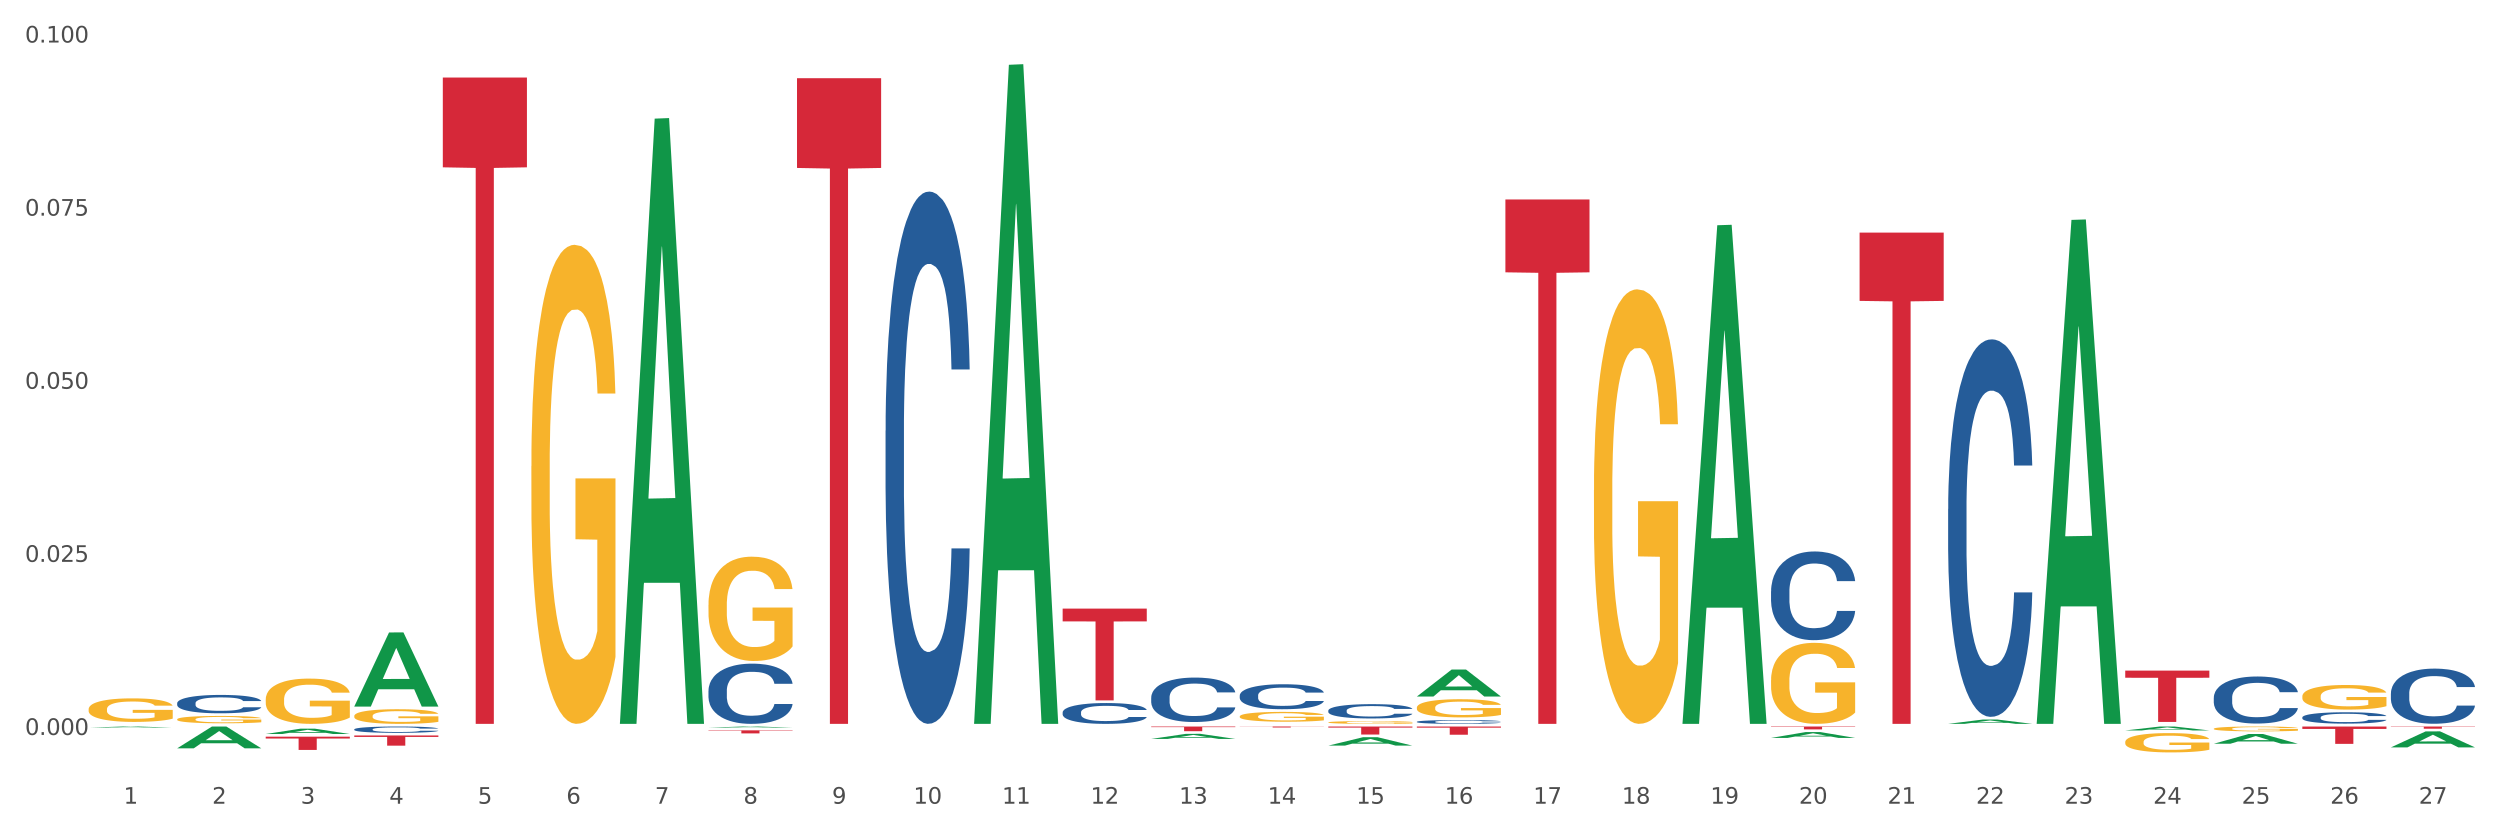 <?xml version="1.0" encoding="utf-8" standalone="no"?>
<!DOCTYPE svg PUBLIC "-//W3C//DTD SVG 1.1//EN"
  "http://www.w3.org/Graphics/SVG/1.1/DTD/svg11.dtd">
<svg xmlns:xlink="http://www.w3.org/1999/xlink" width="1080pt" height="360pt" viewBox="0 0 1080 360" xmlns="http://www.w3.org/2000/svg" version="1.1">
 <rect x="0" y="0" width="1080" height="360" fill="#333333" stroke="none"/>
 <defs>
  <style type="text/css">*{stroke-linejoin: round; stroke-linecap: butt}</style>
 </defs>
 <g id="figure_1">
  <g id="patch_1">
   <path d="M 0 360 
L 1080 360 
L 1080 0 
L 0 0 
z
" style="fill: #ffffff; stroke: #ffffff; stroke-linejoin: miter"/>
  </g>
  <g id="axes_1">
   <g id="matplotlib.axis_1">
    <g id="xtick_1">
     <g id="text_1">
      <!-- 1 -->
      <g style="fill: #4d4d4d" transform="translate(53.399 347.204) scale(0.096 -0.096)">
       <defs>
        <path id="DejaVuSans-31" d="M 794 531 
L 1825 531 
L 1825 4091 
L 703 3866 
L 703 4441 
L 1819 4666 
L 2450 4666 
L 2450 531 
L 3481 531 
L 3481 0 
L 794 0 
L 794 531 
z
" transform="scale(0.016)"/>
       </defs>
       <use xlink:href="#DejaVuSans-31"/>
      </g>
     </g>
    </g>
    <g id="xtick_2">
     <g id="text_2">
      <!-- 2 -->
      <g style="fill: #4d4d4d" transform="translate(91.652 347.204) scale(0.096 -0.096)">
       <defs>
        <path id="DejaVuSans-32" d="M 1228 531 
L 3431 531 
L 3431 0 
L 469 0 
L 469 531 
Q 828 903 1448 1529 
Q 2069 2156 2228 2338 
Q 2531 2678 2651 2914 
Q 2772 3150 2772 3378 
Q 2772 3750 2511 3984 
Q 2250 4219 1831 4219 
Q 1534 4219 1204 4116 
Q 875 4013 500 3803 
L 500 4441 
Q 881 4594 1212 4672 
Q 1544 4750 1819 4750 
Q 2544 4750 2975 4387 
Q 3406 4025 3406 3419 
Q 3406 3131 3298 2873 
Q 3191 2616 2906 2266 
Q 2828 2175 2409 1742 
Q 1991 1309 1228 531 
z
" transform="scale(0.016)"/>
       </defs>
       <use xlink:href="#DejaVuSans-32"/>
      </g>
     </g>
    </g>
    <g id="xtick_3">
     <g id="text_3">
      <!-- 3 -->
      <g style="fill: #4d4d4d" transform="translate(129.905 347.204) scale(0.096 -0.096)">
       <defs>
        <path id="DejaVuSans-33" d="M 2597 2516 
Q 3050 2419 3304 2112 
Q 3559 1806 3559 1356 
Q 3559 666 3084 287 
Q 2609 -91 1734 -91 
Q 1441 -91 1130 -33 
Q 819 25 488 141 
L 488 750 
Q 750 597 1062 519 
Q 1375 441 1716 441 
Q 2309 441 2620 675 
Q 2931 909 2931 1356 
Q 2931 1769 2642 2001 
Q 2353 2234 1838 2234 
L 1294 2234 
L 1294 2753 
L 1863 2753 
Q 2328 2753 2575 2939 
Q 2822 3125 2822 3475 
Q 2822 3834 2567 4026 
Q 2313 4219 1838 4219 
Q 1578 4219 1281 4162 
Q 984 4106 628 3988 
L 628 4550 
Q 988 4650 1302 4700 
Q 1616 4750 1894 4750 
Q 2613 4750 3031 4423 
Q 3450 4097 3450 3541 
Q 3450 3153 3228 2886 
Q 3006 2619 2597 2516 
z
" transform="scale(0.016)"/>
       </defs>
       <use xlink:href="#DejaVuSans-33"/>
      </g>
     </g>
    </g>
    <g id="xtick_4">
     <g id="text_4">
      <!-- 4 -->
      <g style="fill: #4d4d4d" transform="translate(168.158 347.204) scale(0.096 -0.096)">
       <defs>
        <path id="DejaVuSans-34" d="M 2419 4116 
L 825 1625 
L 2419 1625 
L 2419 4116 
z
M 2253 4666 
L 3047 4666 
L 3047 1625 
L 3713 1625 
L 3713 1100 
L 3047 1100 
L 3047 0 
L 2419 0 
L 2419 1100 
L 313 1100 
L 313 1709 
L 2253 4666 
z
" transform="scale(0.016)"/>
       </defs>
       <use xlink:href="#DejaVuSans-34"/>
      </g>
     </g>
    </g>
    <g id="xtick_5">
     <g id="text_5">
      <!-- 5 -->
      <g style="fill: #4d4d4d" transform="translate(206.411 347.204) scale(0.096 -0.096)">
       <defs>
        <path id="DejaVuSans-35" d="M 691 4666 
L 3169 4666 
L 3169 4134 
L 1269 4134 
L 1269 2991 
Q 1406 3038 1543 3061 
Q 1681 3084 1819 3084 
Q 2600 3084 3056 2656 
Q 3513 2228 3513 1497 
Q 3513 744 3044 326 
Q 2575 -91 1722 -91 
Q 1428 -91 1123 -41 
Q 819 9 494 109 
L 494 744 
Q 775 591 1075 516 
Q 1375 441 1709 441 
Q 2250 441 2565 725 
Q 2881 1009 2881 1497 
Q 2881 1984 2565 2268 
Q 2250 2553 1709 2553 
Q 1456 2553 1204 2497 
Q 953 2441 691 2322 
L 691 4666 
z
" transform="scale(0.016)"/>
       </defs>
       <use xlink:href="#DejaVuSans-35"/>
      </g>
     </g>
    </g>
    <g id="xtick_6">
     <g id="text_6">
      <!-- 6 -->
      <g style="fill: #4d4d4d" transform="translate(244.664 347.204) scale(0.096 -0.096)">
       <defs>
        <path id="DejaVuSans-36" d="M 2113 2584 
Q 1688 2584 1439 2293 
Q 1191 2003 1191 1497 
Q 1191 994 1439 701 
Q 1688 409 2113 409 
Q 2538 409 2786 701 
Q 3034 994 3034 1497 
Q 3034 2003 2786 2293 
Q 2538 2584 2113 2584 
z
M 3366 4563 
L 3366 3988 
Q 3128 4100 2886 4159 
Q 2644 4219 2406 4219 
Q 1781 4219 1451 3797 
Q 1122 3375 1075 2522 
Q 1259 2794 1537 2939 
Q 1816 3084 2150 3084 
Q 2853 3084 3261 2657 
Q 3669 2231 3669 1497 
Q 3669 778 3244 343 
Q 2819 -91 2113 -91 
Q 1303 -91 875 529 
Q 447 1150 447 2328 
Q 447 3434 972 4092 
Q 1497 4750 2381 4750 
Q 2619 4750 2861 4703 
Q 3103 4656 3366 4563 
z
" transform="scale(0.016)"/>
       </defs>
       <use xlink:href="#DejaVuSans-36"/>
      </g>
     </g>
    </g>
    <g id="xtick_7">
     <g id="text_7">
      <!-- 7 -->
      <g style="fill: #4d4d4d" transform="translate(282.917 347.204) scale(0.096 -0.096)">
       <defs>
        <path id="DejaVuSans-37" d="M 525 4666 
L 3525 4666 
L 3525 4397 
L 1831 0 
L 1172 0 
L 2766 4134 
L 525 4134 
L 525 4666 
z
" transform="scale(0.016)"/>
       </defs>
       <use xlink:href="#DejaVuSans-37"/>
      </g>
     </g>
    </g>
    <g id="xtick_8">
     <g id="text_8">
      <!-- 8 -->
      <g style="fill: #4d4d4d" transform="translate(321.17 347.204) scale(0.096 -0.096)">
       <defs>
        <path id="DejaVuSans-38" d="M 2034 2216 
Q 1584 2216 1326 1975 
Q 1069 1734 1069 1313 
Q 1069 891 1326 650 
Q 1584 409 2034 409 
Q 2484 409 2743 651 
Q 3003 894 3003 1313 
Q 3003 1734 2745 1975 
Q 2488 2216 2034 2216 
z
M 1403 2484 
Q 997 2584 770 2862 
Q 544 3141 544 3541 
Q 544 4100 942 4425 
Q 1341 4750 2034 4750 
Q 2731 4750 3128 4425 
Q 3525 4100 3525 3541 
Q 3525 3141 3298 2862 
Q 3072 2584 2669 2484 
Q 3125 2378 3379 2068 
Q 3634 1759 3634 1313 
Q 3634 634 3220 271 
Q 2806 -91 2034 -91 
Q 1263 -91 848 271 
Q 434 634 434 1313 
Q 434 1759 690 2068 
Q 947 2378 1403 2484 
z
M 1172 3481 
Q 1172 3119 1398 2916 
Q 1625 2713 2034 2713 
Q 2441 2713 2670 2916 
Q 2900 3119 2900 3481 
Q 2900 3844 2670 4047 
Q 2441 4250 2034 4250 
Q 1625 4250 1398 4047 
Q 1172 3844 1172 3481 
z
" transform="scale(0.016)"/>
       </defs>
       <use xlink:href="#DejaVuSans-38"/>
      </g>
     </g>
    </g>
    <g id="xtick_9">
     <g id="text_9">
      <!-- 9 -->
      <g style="fill: #4d4d4d" transform="translate(359.423 347.204) scale(0.096 -0.096)">
       <defs>
        <path id="DejaVuSans-39" d="M 703 97 
L 703 672 
Q 941 559 1184 500 
Q 1428 441 1663 441 
Q 2288 441 2617 861 
Q 2947 1281 2994 2138 
Q 2813 1869 2534 1725 
Q 2256 1581 1919 1581 
Q 1219 1581 811 2004 
Q 403 2428 403 3163 
Q 403 3881 828 4315 
Q 1253 4750 1959 4750 
Q 2769 4750 3195 4129 
Q 3622 3509 3622 2328 
Q 3622 1225 3098 567 
Q 2575 -91 1691 -91 
Q 1453 -91 1209 -44 
Q 966 3 703 97 
z
M 1959 2075 
Q 2384 2075 2632 2365 
Q 2881 2656 2881 3163 
Q 2881 3666 2632 3958 
Q 2384 4250 1959 4250 
Q 1534 4250 1286 3958 
Q 1038 3666 1038 3163 
Q 1038 2656 1286 2365 
Q 1534 2075 1959 2075 
z
" transform="scale(0.016)"/>
       </defs>
       <use xlink:href="#DejaVuSans-39"/>
      </g>
     </g>
    </g>
    <g id="xtick_10">
     <g id="text_10">
      <!-- 10 -->
      <g style="fill: #4d4d4d" transform="translate(394.622 347.204) scale(0.096 -0.096)">
       <defs>
        <path id="DejaVuSans-30" d="M 2034 4250 
Q 1547 4250 1301 3770 
Q 1056 3291 1056 2328 
Q 1056 1369 1301 889 
Q 1547 409 2034 409 
Q 2525 409 2770 889 
Q 3016 1369 3016 2328 
Q 3016 3291 2770 3770 
Q 2525 4250 2034 4250 
z
M 2034 4750 
Q 2819 4750 3233 4129 
Q 3647 3509 3647 2328 
Q 3647 1150 3233 529 
Q 2819 -91 2034 -91 
Q 1250 -91 836 529 
Q 422 1150 422 2328 
Q 422 3509 836 4129 
Q 1250 4750 2034 4750 
z
" transform="scale(0.016)"/>
       </defs>
       <use xlink:href="#DejaVuSans-31"/>
       <use xlink:href="#DejaVuSans-30" transform="translate(63.623 0)"/>
      </g>
     </g>
    </g>
    <g id="xtick_11">
     <g id="text_11">
      <!-- 11 -->
      <g style="fill: #4d4d4d" transform="translate(432.875 347.204) scale(0.096 -0.096)">
       <use xlink:href="#DejaVuSans-31"/>
       <use xlink:href="#DejaVuSans-31" transform="translate(63.623 0)"/>
      </g>
     </g>
    </g>
    <g id="xtick_12">
     <g id="text_12">
      <!-- 12 -->
      <g style="fill: #4d4d4d" transform="translate(471.128 347.204) scale(0.096 -0.096)">
       <use xlink:href="#DejaVuSans-31"/>
       <use xlink:href="#DejaVuSans-32" transform="translate(63.623 0)"/>
      </g>
     </g>
    </g>
    <g id="xtick_13">
     <g id="text_13">
      <!-- 13 -->
      <g style="fill: #4d4d4d" transform="translate(509.381 347.204) scale(0.096 -0.096)">
       <use xlink:href="#DejaVuSans-31"/>
       <use xlink:href="#DejaVuSans-33" transform="translate(63.623 0)"/>
      </g>
     </g>
    </g>
    <g id="xtick_14">
     <g id="text_14">
      <!-- 14 -->
      <g style="fill: #4d4d4d" transform="translate(547.634 347.204) scale(0.096 -0.096)">
       <use xlink:href="#DejaVuSans-31"/>
       <use xlink:href="#DejaVuSans-34" transform="translate(63.623 0)"/>
      </g>
     </g>
    </g>
    <g id="xtick_15">
     <g id="text_15">
      <!-- 15 -->
      <g style="fill: #4d4d4d" transform="translate(585.886 347.204) scale(0.096 -0.096)">
       <use xlink:href="#DejaVuSans-31"/>
       <use xlink:href="#DejaVuSans-35" transform="translate(63.623 0)"/>
      </g>
     </g>
    </g>
    <g id="xtick_16">
     <g id="text_16">
      <!-- 16 -->
      <g style="fill: #4d4d4d" transform="translate(624.139 347.204) scale(0.096 -0.096)">
       <use xlink:href="#DejaVuSans-31"/>
       <use xlink:href="#DejaVuSans-36" transform="translate(63.623 0)"/>
      </g>
     </g>
    </g>
    <g id="xtick_17">
     <g id="text_17">
      <!-- 17 -->
      <g style="fill: #4d4d4d" transform="translate(662.392 347.204) scale(0.096 -0.096)">
       <use xlink:href="#DejaVuSans-31"/>
       <use xlink:href="#DejaVuSans-37" transform="translate(63.623 0)"/>
      </g>
     </g>
    </g>
    <g id="xtick_18">
     <g id="text_18">
      <!-- 18 -->
      <g style="fill: #4d4d4d" transform="translate(700.645 347.204) scale(0.096 -0.096)">
       <use xlink:href="#DejaVuSans-31"/>
       <use xlink:href="#DejaVuSans-38" transform="translate(63.623 0)"/>
      </g>
     </g>
    </g>
    <g id="xtick_19">
     <g id="text_19">
      <!-- 19 -->
      <g style="fill: #4d4d4d" transform="translate(738.898 347.204) scale(0.096 -0.096)">
       <use xlink:href="#DejaVuSans-31"/>
       <use xlink:href="#DejaVuSans-39" transform="translate(63.623 0)"/>
      </g>
     </g>
    </g>
    <g id="xtick_20">
     <g id="text_20">
      <!-- 20 -->
      <g style="fill: #4d4d4d" transform="translate(777.151 347.204) scale(0.096 -0.096)">
       <use xlink:href="#DejaVuSans-32"/>
       <use xlink:href="#DejaVuSans-30" transform="translate(63.623 0)"/>
      </g>
     </g>
    </g>
    <g id="xtick_21">
     <g id="text_21">
      <!-- 21 -->
      <g style="fill: #4d4d4d" transform="translate(815.404 347.204) scale(0.096 -0.096)">
       <use xlink:href="#DejaVuSans-32"/>
       <use xlink:href="#DejaVuSans-31" transform="translate(63.623 0)"/>
      </g>
     </g>
    </g>
    <g id="xtick_22">
     <g id="text_22">
      <!-- 22 -->
      <g style="fill: #4d4d4d" transform="translate(853.657 347.204) scale(0.096 -0.096)">
       <use xlink:href="#DejaVuSans-32"/>
       <use xlink:href="#DejaVuSans-32" transform="translate(63.623 0)"/>
      </g>
     </g>
    </g>
    <g id="xtick_23">
     <g id="text_23">
      <!-- 23 -->
      <g style="fill: #4d4d4d" transform="translate(891.91 347.204) scale(0.096 -0.096)">
       <use xlink:href="#DejaVuSans-32"/>
       <use xlink:href="#DejaVuSans-33" transform="translate(63.623 0)"/>
      </g>
     </g>
    </g>
    <g id="xtick_24">
     <g id="text_24">
      <!-- 24 -->
      <g style="fill: #4d4d4d" transform="translate(930.163 347.204) scale(0.096 -0.096)">
       <use xlink:href="#DejaVuSans-32"/>
       <use xlink:href="#DejaVuSans-34" transform="translate(63.623 0)"/>
      </g>
     </g>
    </g>
    <g id="xtick_25">
     <g id="text_25">
      <!-- 25 -->
      <g style="fill: #4d4d4d" transform="translate(968.416 347.204) scale(0.096 -0.096)">
       <use xlink:href="#DejaVuSans-32"/>
       <use xlink:href="#DejaVuSans-35" transform="translate(63.623 0)"/>
      </g>
     </g>
    </g>
    <g id="xtick_26">
     <g id="text_26">
      <!-- 26 -->
      <g style="fill: #4d4d4d" transform="translate(1006.669 347.204) scale(0.096 -0.096)">
       <use xlink:href="#DejaVuSans-32"/>
       <use xlink:href="#DejaVuSans-36" transform="translate(63.623 0)"/>
      </g>
     </g>
    </g>
    <g id="xtick_27">
     <g id="text_27">
      <!-- 27 -->
      <g style="fill: #4d4d4d" transform="translate(1044.922 347.204) scale(0.096 -0.096)">
       <use xlink:href="#DejaVuSans-32"/>
       <use xlink:href="#DejaVuSans-37" transform="translate(63.623 0)"/>
      </g>
     </g>
    </g>
    <g id="xtick_28"/>
    <g id="xtick_29"/>
    <g id="xtick_30"/>
    <g id="xtick_31"/>
    <g id="xtick_32"/>
    <g id="xtick_33"/>
    <g id="xtick_34"/>
    <g id="xtick_35"/>
    <g id="xtick_36"/>
    <g id="xtick_37"/>
    <g id="xtick_38"/>
    <g id="xtick_39"/>
    <g id="xtick_40"/>
    <g id="xtick_41"/>
    <g id="xtick_42"/>
    <g id="xtick_43"/>
    <g id="xtick_44"/>
    <g id="xtick_45"/>
    <g id="xtick_46"/>
    <g id="xtick_47"/>
    <g id="xtick_48"/>
    <g id="xtick_49"/>
    <g id="xtick_50"/>
    <g id="xtick_51"/>
    <g id="xtick_52"/>
    <g id="xtick_53"/>
   </g>
   <g id="matplotlib.axis_2">
    <g id="ytick_1">
     <g id="text_28">
      <!-- 0.000 -->
      <g style="fill: #4d4d4d" transform="translate(10.8 317.499) scale(0.096 -0.096)">
       <defs>
        <path id="DejaVuSans-2e" d="M 684 794 
L 1344 794 
L 1344 0 
L 684 0 
L 684 794 
z
" transform="scale(0.016)"/>
       </defs>
       <use xlink:href="#DejaVuSans-30"/>
       <use xlink:href="#DejaVuSans-2e" transform="translate(63.623 0)"/>
       <use xlink:href="#DejaVuSans-30" transform="translate(95.41 0)"/>
       <use xlink:href="#DejaVuSans-30" transform="translate(159.033 0)"/>
       <use xlink:href="#DejaVuSans-30" transform="translate(222.656 0)"/>
      </g>
     </g>
    </g>
    <g id="ytick_2">
     <g id="text_29">
      <!-- 0.025 -->
      <g style="fill: #4d4d4d" transform="translate(10.8 242.719) scale(0.096 -0.096)">
       <use xlink:href="#DejaVuSans-30"/>
       <use xlink:href="#DejaVuSans-2e" transform="translate(63.623 0)"/>
       <use xlink:href="#DejaVuSans-30" transform="translate(95.41 0)"/>
       <use xlink:href="#DejaVuSans-32" transform="translate(159.033 0)"/>
       <use xlink:href="#DejaVuSans-35" transform="translate(222.656 0)"/>
      </g>
     </g>
    </g>
    <g id="ytick_3">
     <g id="text_30">
      <!-- 0.050 -->
      <g style="fill: #4d4d4d" transform="translate(10.8 167.94) scale(0.096 -0.096)">
       <use xlink:href="#DejaVuSans-30"/>
       <use xlink:href="#DejaVuSans-2e" transform="translate(63.623 0)"/>
       <use xlink:href="#DejaVuSans-30" transform="translate(95.41 0)"/>
       <use xlink:href="#DejaVuSans-35" transform="translate(159.033 0)"/>
       <use xlink:href="#DejaVuSans-30" transform="translate(222.656 0)"/>
      </g>
     </g>
    </g>
    <g id="ytick_4">
     <g id="text_31">
      <!-- 0.075 -->
      <g style="fill: #4d4d4d" transform="translate(10.8 93.16) scale(0.096 -0.096)">
       <use xlink:href="#DejaVuSans-30"/>
       <use xlink:href="#DejaVuSans-2e" transform="translate(63.623 0)"/>
       <use xlink:href="#DejaVuSans-30" transform="translate(95.41 0)"/>
       <use xlink:href="#DejaVuSans-37" transform="translate(159.033 0)"/>
       <use xlink:href="#DejaVuSans-35" transform="translate(222.656 0)"/>
      </g>
     </g>
    </g>
    <g id="ytick_5">
     <g id="text_32">
      <!-- 0.100 -->
      <g style="fill: #4d4d4d" transform="translate(10.8 18.381) scale(0.096 -0.096)">
       <use xlink:href="#DejaVuSans-30"/>
       <use xlink:href="#DejaVuSans-2e" transform="translate(63.623 0)"/>
       <use xlink:href="#DejaVuSans-31" transform="translate(95.41 0)"/>
       <use xlink:href="#DejaVuSans-30" transform="translate(159.033 0)"/>
       <use xlink:href="#DejaVuSans-30" transform="translate(222.656 0)"/>
      </g>
     </g>
    </g>
    <g id="ytick_6"/>
    <g id="ytick_7"/>
    <g id="ytick_8"/>
    <g id="ytick_9"/>
   </g>
   <g id="PolyCollection_1">
    <path d="M 191.295 33.48 
L 227.635 33.48 
L 227.635 72.284 
L 213.34 72.546 
L 213.34 312.707 
L 205.504 312.707 
L 205.504 72.546 
L 191.295 72.284 
L 191.295 33.742 
L 191.295 33.48 
z
" clip-path="url(#p08b78d9177)" style="fill: #d62839"/>
    <path d="M 459.065 262.924 
L 495.406 262.924 
L 495.406 268.433 
L 481.111 268.47 
L 481.111 302.565 
L 473.274 302.565 
L 473.274 268.47 
L 459.065 268.433 
L 459.065 262.962 
L 459.065 262.924 
z
" clip-path="url(#p08b78d9177)" style="fill: #d62839"/>
    <path d="M 497.318 313.851 
L 533.659 313.851 
L 533.659 314.132 
L 519.364 314.134 
L 519.364 315.87 
L 511.527 315.87 
L 511.527 314.134 
L 497.318 314.132 
L 497.318 313.853 
L 497.318 313.851 
z
" clip-path="url(#p08b78d9177)" style="fill: #d62839"/>
    <path d="M 306.054 315.494 
L 342.394 315.494 
L 342.394 315.681 
L 328.099 315.683 
L 328.099 316.841 
L 320.263 316.841 
L 320.263 315.683 
L 306.054 315.681 
L 306.054 315.496 
L 306.054 315.494 
z
" clip-path="url(#p08b78d9177)" style="fill: #d62839"/>
    <path d="M 344.307 33.794 
L 380.647 33.794 
L 380.647 72.554 
L 366.352 72.816 
L 366.352 312.707 
L 358.515 312.707 
L 358.515 72.816 
L 344.307 72.554 
L 344.307 34.056 
L 344.307 33.794 
z
" clip-path="url(#p08b78d9177)" style="fill: #d62839"/>
    <path d="M 612.077 313.851 
L 648.418 313.851 
L 648.418 314.347 
L 634.123 314.35 
L 634.123 317.416 
L 626.286 317.416 
L 626.286 314.35 
L 612.077 314.347 
L 612.077 313.855 
L 612.077 313.851 
z
" clip-path="url(#p08b78d9177)" style="fill: #d62839"/>
    <path d="M 573.824 313.851 
L 610.165 313.851 
L 610.165 314.333 
L 595.87 314.336 
L 595.87 317.319 
L 588.033 317.319 
L 588.033 314.336 
L 573.824 314.333 
L 573.824 313.855 
L 573.824 313.851 
z
" clip-path="url(#p08b78d9177)" style="fill: #d62839"/>
    <path d="M 535.571 313.851 
L 571.912 313.851 
L 571.912 313.911 
L 557.617 313.911 
L 557.617 314.277 
L 549.78 314.277 
L 549.78 313.911 
L 535.571 313.911 
L 535.571 313.852 
L 535.571 313.851 
z
" clip-path="url(#p08b78d9177)" style="fill: #d62839"/>
    <path d="M 650.33 86.162 
L 686.671 86.162 
L 686.671 117.645 
L 672.375 117.857 
L 672.375 312.707 
L 664.539 312.707 
L 664.539 117.857 
L 650.33 117.645 
L 650.33 86.375 
L 650.33 86.162 
z
" clip-path="url(#p08b78d9177)" style="fill: #d62839"/>
    <path d="M 918.101 289.713 
L 954.441 289.713 
L 954.441 292.791 
L 940.146 292.812 
L 940.146 311.863 
L 932.31 311.863 
L 932.31 292.812 
L 918.101 292.791 
L 918.101 289.733 
L 918.101 289.713 
z
" clip-path="url(#p08b78d9177)" style="fill: #d62839"/>
    <path d="M 803.342 100.497 
L 839.682 100.497 
L 839.682 129.987 
L 825.387 130.186 
L 825.387 312.707 
L 817.551 312.707 
L 817.551 130.186 
L 803.342 129.987 
L 803.342 100.696 
L 803.342 100.497 
z
" clip-path="url(#p08b78d9177)" style="fill: #d62839"/>
    <path d="M 765.089 313.851 
L 801.429 313.851 
L 801.429 314.025 
L 787.134 314.026 
L 787.134 315.099 
L 779.298 315.099 
L 779.298 314.026 
L 765.089 314.025 
L 765.089 313.853 
L 765.089 313.851 
z
" clip-path="url(#p08b78d9177)" style="fill: #d62839"/>
    <path d="M 76.536 323.265 
L 76.573 323.256 
L 91.559 313.86 
L 97.778 313.851 
L 112.876 323.283 
L 105.683 323.283 
L 102.424 321.087 
L 86.951 321.087 
L 86.839 321.122 
L 83.692 323.283 
L 76.536 323.283 
L 76.536 323.265 
L 88.899 319.776 
L 100.476 319.767 
L 94.744 315.862 
L 94.669 315.844 
L 94.594 315.871 
L 88.862 319.767 
L 88.899 319.776 
L 76.536 323.265 
z
" clip-path="url(#p08b78d9177)" style="fill: #109648"/>
    <path d="M 114.789 318.243 
L 151.129 318.243 
L 151.129 319.041 
L 136.834 319.046 
L 136.834 323.981 
L 128.998 323.981 
L 128.998 319.046 
L 114.789 319.041 
L 114.789 318.249 
L 114.789 318.243 
z
" clip-path="url(#p08b78d9177)" style="fill: #d62839"/>
    <path d="M 38.283 314.337 
L 38.32 314.337 
L 53.306 313.852 
L 59.525 313.851 
L 74.623 314.338 
L 67.43 314.338 
L 64.171 314.225 
L 48.698 314.225 
L 48.586 314.227 
L 45.439 314.338 
L 38.283 314.338 
L 38.283 314.337 
L 50.646 314.157 
L 62.223 314.157 
L 56.491 313.955 
L 56.416 313.954 
L 56.341 313.956 
L 50.609 314.157 
L 50.646 314.157 
L 38.283 314.337 
z
" clip-path="url(#p08b78d9177)" style="fill: #109648"/>
    <path d="M 153.042 317.735 
L 189.382 317.735 
L 189.382 318.347 
L 175.087 318.351 
L 175.087 322.141 
L 167.251 322.141 
L 167.251 318.351 
L 153.042 318.347 
L 153.042 317.739 
L 153.042 317.735 
z
" clip-path="url(#p08b78d9177)" style="fill: #d62839"/>
    <path d="M 841.595 219.881 
L 841.638 219.732 
L 841.638 215.562 
L 841.767 209.902 
L 842.239 199.476 
L 842.841 191.583 
L 843.872 182.348 
L 844.43 178.476 
L 845.16 174.157 
L 846.664 167.157 
L 848.382 161.199 
L 849.585 157.922 
L 850.487 155.837 
L 852.506 152.114 
L 853.665 150.475 
L 854.868 149.135 
L 855.899 148.241 
L 857.617 147.199 
L 858.992 146.752 
L 860.581 146.603 
L 861.913 146.752 
L 863.674 147.348 
L 866.251 149.135 
L 867.239 150.178 
L 868.571 151.965 
L 869.946 154.348 
L 871.062 156.731 
L 872.351 160.156 
L 873.683 164.625 
L 874.971 170.284 
L 875.873 175.497 
L 876.604 181.008 
L 877.248 187.71 
L 877.72 195.008 
L 877.935 201.115 
L 870.074 201.115 
L 869.86 195.604 
L 869.43 189.646 
L 869.001 185.625 
L 868.528 182.348 
L 867.798 178.625 
L 867.153 176.242 
L 866.08 173.412 
L 865.092 171.625 
L 864.275 170.582 
L 863.287 169.689 
L 861.183 168.795 
L 859.679 168.795 
L 858.734 169.093 
L 857.574 169.837 
L 856.586 170.88 
L 855.427 172.667 
L 854.525 174.603 
L 853.622 177.135 
L 853.107 178.923 
L 852.334 182.199 
L 851.818 184.88 
L 851.131 189.497 
L 850.744 192.774 
L 850.057 201.264 
L 849.756 207.519 
L 849.628 211.838 
L 849.542 216.604 
L 849.542 239.839 
L 849.799 250.265 
L 850.014 254.733 
L 850.358 259.797 
L 851.002 266.35 
L 851.947 272.754 
L 852.935 277.371 
L 853.751 280.201 
L 854.525 282.286 
L 855.298 283.925 
L 856.243 285.414 
L 857.016 286.308 
L 858.176 287.201 
L 859.55 287.648 
L 860.624 287.648 
L 862.815 286.903 
L 863.803 286.159 
L 864.748 285.116 
L 865.779 283.478 
L 866.595 281.691 
L 867.068 280.35 
L 867.841 277.52 
L 868.442 274.542 
L 868.958 271.116 
L 869.301 268.137 
L 869.688 263.669 
L 869.988 258.605 
L 870.074 255.924 
L 877.935 255.924 
L 877.763 261.286 
L 877.463 266.499 
L 876.861 273.499 
L 876.389 277.52 
L 875.659 282.435 
L 874.885 286.606 
L 873.812 291.223 
L 872.824 294.648 
L 871.793 297.627 
L 870.676 300.308 
L 868.657 304.031 
L 867.927 305.074 
L 866.38 306.861 
L 865.177 307.904 
L 863.416 308.946 
L 861.612 309.542 
L 859.722 309.691 
L 858.047 309.393 
L 856.2 308.5 
L 855.04 307.606 
L 853.751 306.266 
L 852.248 304.18 
L 850.83 301.648 
L 849.499 298.67 
L 848.253 295.244 
L 847.093 291.372 
L 845.59 284.967 
L 844.473 278.712 
L 843.657 272.903 
L 843.098 267.988 
L 842.54 261.733 
L 842.239 257.414 
L 841.767 246.988 
L 841.595 237.307 
L 841.595 219.881 
z
" clip-path="url(#p08b78d9177)" style="fill: #255c99"/>
    <path d="M 573.824 322.106 
L 573.862 322.103 
L 588.847 318.467 
L 595.067 318.463 
L 610.165 322.113 
L 602.971 322.113 
L 599.712 321.263 
L 584.239 321.263 
L 584.127 321.277 
L 580.98 322.113 
L 573.824 322.113 
L 573.824 322.106 
L 586.187 320.756 
L 597.764 320.753 
L 592.032 319.241 
L 591.957 319.234 
L 591.882 319.245 
L 586.15 320.753 
L 586.187 320.756 
L 573.824 322.106 
z
" clip-path="url(#p08b78d9177)" style="fill: #109648"/>
    <path d="M 879.848 312.298 
L 879.885 312.093 
L 894.871 94.998 
L 901.09 94.794 
L 916.188 312.707 
L 908.995 312.707 
L 905.736 261.963 
L 890.263 261.963 
L 890.151 262.781 
L 887.004 312.707 
L 879.848 312.707 
L 879.848 312.298 
L 892.211 231.68 
L 903.788 231.475 
L 898.056 141.241 
L 897.981 140.832 
L 897.906 141.445 
L 892.174 231.475 
L 892.211 231.68 
L 879.848 312.298 
z
" clip-path="url(#p08b78d9177)" style="fill: #109648"/>
    <path d="M 841.595 312.703 
L 841.632 312.702 
L 856.618 310.837 
L 862.837 310.836 
L 877.935 312.707 
L 870.742 312.707 
L 867.483 312.271 
L 852.01 312.271 
L 851.898 312.278 
L 848.751 312.707 
L 841.595 312.707 
L 841.595 312.703 
L 853.958 312.011 
L 865.535 312.009 
L 859.803 311.235 
L 859.728 311.231 
L 859.653 311.236 
L 853.921 312.009 
L 853.958 312.011 
L 841.595 312.703 
z
" clip-path="url(#p08b78d9177)" style="fill: #109648"/>
    <path d="M 765.089 318.778 
L 765.127 318.776 
L 780.112 316.246 
L 786.331 316.243 
L 801.429 318.783 
L 794.236 318.783 
L 790.977 318.192 
L 775.504 318.192 
L 775.392 318.201 
L 772.245 318.783 
L 765.089 318.783 
L 765.089 318.778 
L 777.452 317.839 
L 789.029 317.836 
L 783.297 316.785 
L 783.222 316.78 
L 783.147 316.787 
L 777.415 317.836 
L 777.452 317.839 
L 765.089 318.778 
z
" clip-path="url(#p08b78d9177)" style="fill: #109648"/>
    <path d="M 918.101 315.553 
L 918.138 315.552 
L 933.124 313.853 
L 939.343 313.851 
L 954.441 315.556 
L 947.248 315.556 
L 943.989 315.159 
L 928.516 315.159 
L 928.404 315.166 
L 925.257 315.556 
L 918.101 315.556 
L 918.101 315.553 
L 930.464 314.922 
L 942.04 314.921 
L 936.308 314.215 
L 936.234 314.212 
L 936.159 314.216 
L 930.427 314.921 
L 930.464 314.922 
L 918.101 315.553 
z
" clip-path="url(#p08b78d9177)" style="fill: #109648"/>
    <path d="M 1032.86 322.864 
L 1032.897 322.858 
L 1047.883 315.956 
L 1054.102 315.949 
L 1069.2 322.877 
L 1062.007 322.877 
L 1058.747 321.264 
L 1043.275 321.264 
L 1043.162 321.29 
L 1040.015 322.877 
L 1032.86 322.877 
L 1032.86 322.864 
L 1045.223 320.301 
L 1056.799 320.295 
L 1051.067 317.426 
L 1050.992 317.413 
L 1050.917 317.433 
L 1045.185 320.295 
L 1045.223 320.301 
L 1032.86 322.864 
z
" clip-path="url(#p08b78d9177)" style="fill: #109648"/>
    <path d="M 956.354 321.297 
L 956.391 321.293 
L 971.377 317.098 
L 977.596 317.095 
L 992.694 321.305 
L 985.501 321.305 
L 982.242 320.325 
L 966.769 320.325 
L 966.656 320.341 
L 963.509 321.305 
L 956.354 321.305 
L 956.354 321.297 
L 968.717 319.74 
L 980.293 319.736 
L 974.561 317.992 
L 974.486 317.984 
L 974.412 317.996 
L 968.68 319.736 
L 968.717 319.74 
L 956.354 321.297 
z
" clip-path="url(#p08b78d9177)" style="fill: #109648"/>
    <path d="M 612.077 300.894 
L 612.115 300.883 
L 627.1 289.246 
L 633.319 289.235 
L 648.418 300.916 
L 641.224 300.916 
L 637.965 298.196 
L 622.492 298.196 
L 622.38 298.24 
L 619.233 300.916 
L 612.077 300.916 
L 612.077 300.894 
L 624.44 296.573 
L 636.017 296.562 
L 630.285 291.725 
L 630.21 291.703 
L 630.135 291.736 
L 624.403 296.562 
L 624.44 296.573 
L 612.077 300.894 
z
" clip-path="url(#p08b78d9177)" style="fill: #109648"/>
    <path d="M 1032.86 299.545 
L 1032.903 299.523 
L 1032.903 298.914 
L 1033.032 298.087 
L 1033.504 296.564 
L 1034.105 295.411 
L 1035.136 294.062 
L 1035.695 293.496 
L 1036.425 292.865 
L 1037.928 291.842 
L 1039.647 290.972 
L 1040.849 290.493 
L 1041.751 290.188 
L 1043.77 289.644 
L 1044.93 289.405 
L 1046.133 289.209 
L 1047.164 289.079 
L 1048.882 288.926 
L 1050.257 288.861 
L 1051.846 288.839 
L 1053.178 288.861 
L 1054.939 288.948 
L 1057.516 289.209 
L 1058.504 289.362 
L 1059.836 289.623 
L 1061.21 289.971 
L 1062.327 290.319 
L 1063.616 290.819 
L 1064.947 291.472 
L 1066.236 292.299 
L 1067.138 293.061 
L 1067.868 293.866 
L 1068.513 294.845 
L 1068.985 295.911 
L 1069.2 296.803 
L 1061.339 296.803 
L 1061.124 295.998 
L 1060.695 295.128 
L 1060.265 294.54 
L 1059.793 294.062 
L 1059.063 293.518 
L 1058.418 293.169 
L 1057.344 292.756 
L 1056.356 292.495 
L 1055.54 292.343 
L 1054.552 292.212 
L 1052.447 292.082 
L 1050.944 292.082 
L 1049.999 292.125 
L 1048.839 292.234 
L 1047.851 292.386 
L 1046.691 292.647 
L 1045.789 292.93 
L 1044.887 293.3 
L 1044.372 293.561 
L 1043.599 294.04 
L 1043.083 294.432 
L 1042.396 295.106 
L 1042.009 295.585 
L 1041.322 296.825 
L 1041.021 297.739 
L 1040.892 298.37 
L 1040.806 299.066 
L 1040.806 302.461 
L 1041.064 303.984 
L 1041.279 304.637 
L 1041.623 305.376 
L 1042.267 306.334 
L 1043.212 307.27 
L 1044.2 307.944 
L 1045.016 308.358 
L 1045.789 308.662 
L 1046.562 308.901 
L 1047.508 309.119 
L 1048.281 309.25 
L 1049.44 309.38 
L 1050.815 309.445 
L 1051.889 309.445 
L 1054.08 309.337 
L 1055.068 309.228 
L 1056.013 309.076 
L 1057.044 308.836 
L 1057.86 308.575 
L 1058.332 308.379 
L 1059.105 307.966 
L 1059.707 307.531 
L 1060.222 307.03 
L 1060.566 306.595 
L 1060.953 305.942 
L 1061.253 305.202 
L 1061.339 304.811 
L 1069.2 304.811 
L 1069.028 305.594 
L 1068.727 306.356 
L 1068.126 307.378 
L 1067.654 307.966 
L 1066.923 308.684 
L 1066.15 309.293 
L 1065.076 309.968 
L 1064.088 310.468 
L 1063.057 310.903 
L 1061.941 311.295 
L 1059.922 311.839 
L 1059.191 311.991 
L 1057.645 312.252 
L 1056.442 312.405 
L 1054.681 312.557 
L 1052.877 312.644 
L 1050.987 312.666 
L 1049.312 312.622 
L 1047.465 312.492 
L 1046.305 312.361 
L 1045.016 312.165 
L 1043.513 311.861 
L 1042.095 311.491 
L 1040.763 311.056 
L 1039.518 310.555 
L 1038.358 309.989 
L 1036.855 309.054 
L 1035.738 308.14 
L 1034.922 307.291 
L 1034.363 306.573 
L 1033.805 305.659 
L 1033.504 305.028 
L 1033.032 303.505 
L 1032.86 302.091 
L 1032.86 299.545 
z
" clip-path="url(#p08b78d9177)" style="fill: #255c99"/>
    <path d="M 420.812 312.172 
L 420.85 311.904 
L 435.836 27.99 
L 442.055 27.723 
L 457.153 312.707 
L 449.96 312.707 
L 446.7 246.344 
L 431.228 246.344 
L 431.115 247.415 
L 427.968 312.707 
L 420.812 312.707 
L 420.812 312.172 
L 433.176 206.741 
L 444.752 206.473 
L 439.02 88.466 
L 438.945 87.931 
L 438.87 88.733 
L 433.138 206.473 
L 433.176 206.741 
L 420.812 312.172 
z
" clip-path="url(#p08b78d9177)" style="fill: #109648"/>
    <path d="M 726.836 312.302 
L 726.874 312.1 
L 741.859 97.306 
L 748.078 97.103 
L 763.176 312.707 
L 755.983 312.707 
L 752.724 262.501 
L 737.251 262.501 
L 737.139 263.31 
L 733.992 312.707 
L 726.836 312.707 
L 726.836 312.302 
L 739.199 232.539 
L 750.776 232.336 
L 745.044 143.058 
L 744.969 142.653 
L 744.894 143.261 
L 739.162 232.336 
L 739.199 232.539 
L 726.836 312.302 
z
" clip-path="url(#p08b78d9177)" style="fill: #109648"/>
    <path d="M 497.318 319.211 
L 497.356 319.209 
L 512.342 317.017 
L 518.561 317.015 
L 533.659 319.215 
L 526.466 319.215 
L 523.206 318.703 
L 507.733 318.703 
L 507.621 318.711 
L 504.474 319.215 
L 497.318 319.215 
L 497.318 319.211 
L 509.682 318.397 
L 521.258 318.395 
L 515.526 317.484 
L 515.451 317.48 
L 515.376 317.486 
L 509.644 318.395 
L 509.682 318.397 
L 497.318 319.211 
z
" clip-path="url(#p08b78d9177)" style="fill: #109648"/>
    <path d="M 956.354 301.379 
L 956.397 301.36 
L 956.397 300.841 
L 956.526 300.135 
L 956.998 298.835 
L 957.6 297.851 
L 958.63 296.7 
L 959.189 296.217 
L 959.919 295.679 
L 961.423 294.806 
L 963.141 294.064 
L 964.344 293.655 
L 965.246 293.395 
L 967.264 292.931 
L 968.424 292.727 
L 969.627 292.56 
L 970.658 292.448 
L 972.376 292.318 
L 973.751 292.263 
L 975.34 292.244 
L 976.672 292.263 
L 978.433 292.337 
L 981.01 292.56 
L 981.998 292.69 
L 983.33 292.912 
L 984.704 293.209 
L 985.821 293.507 
L 987.11 293.934 
L 988.442 294.491 
L 989.73 295.196 
L 990.632 295.846 
L 991.362 296.533 
L 992.007 297.368 
L 992.479 298.278 
L 992.694 299.04 
L 984.833 299.04 
L 984.618 298.353 
L 984.189 297.61 
L 983.759 297.109 
L 983.287 296.7 
L 982.557 296.236 
L 981.912 295.939 
L 980.838 295.586 
L 979.85 295.363 
L 979.034 295.233 
L 978.046 295.122 
L 975.941 295.01 
L 974.438 295.01 
L 973.493 295.048 
L 972.333 295.14 
L 971.345 295.27 
L 970.185 295.493 
L 969.283 295.735 
L 968.381 296.05 
L 967.866 296.273 
L 967.093 296.681 
L 966.577 297.016 
L 965.89 297.591 
L 965.503 298 
L 964.816 299.058 
L 964.515 299.838 
L 964.386 300.376 
L 964.301 300.97 
L 964.301 303.867 
L 964.558 305.167 
L 964.773 305.724 
L 965.117 306.355 
L 965.761 307.172 
L 966.706 307.97 
L 967.694 308.546 
L 968.51 308.899 
L 969.283 309.159 
L 970.057 309.363 
L 971.002 309.548 
L 971.775 309.66 
L 972.935 309.771 
L 974.309 309.827 
L 975.383 309.827 
L 977.574 309.734 
L 978.562 309.641 
L 979.507 309.511 
L 980.538 309.307 
L 981.354 309.084 
L 981.826 308.917 
L 982.6 308.564 
L 983.201 308.193 
L 983.716 307.766 
L 984.06 307.395 
L 984.447 306.838 
L 984.747 306.206 
L 984.833 305.872 
L 992.694 305.872 
L 992.522 306.541 
L 992.222 307.19 
L 991.62 308.063 
L 991.148 308.564 
L 990.417 309.177 
L 989.644 309.697 
L 988.57 310.273 
L 987.582 310.7 
L 986.551 311.071 
L 985.435 311.405 
L 983.416 311.869 
L 982.685 311.999 
L 981.139 312.222 
L 979.936 312.352 
L 978.175 312.482 
L 976.371 312.556 
L 974.481 312.575 
L 972.806 312.538 
L 970.959 312.426 
L 969.799 312.315 
L 968.51 312.148 
L 967.007 311.888 
L 965.589 311.572 
L 964.258 311.201 
L 963.012 310.774 
L 961.852 310.291 
L 960.349 309.493 
L 959.232 308.713 
L 958.416 307.989 
L 957.857 307.376 
L 957.299 306.596 
L 956.998 306.058 
L 956.526 304.758 
L 956.354 303.551 
L 956.354 301.379 
z
" clip-path="url(#p08b78d9177)" style="fill: #255c99"/>
    <path d="M 994.607 309.904 
L 994.65 309.899 
L 994.65 309.774 
L 994.779 309.603 
L 995.251 309.289 
L 995.852 309.051 
L 996.883 308.772 
L 997.442 308.656 
L 998.172 308.525 
L 999.675 308.314 
L 1001.394 308.135 
L 1002.596 308.036 
L 1003.499 307.973 
L 1005.517 307.861 
L 1006.677 307.811 
L 1007.88 307.771 
L 1008.911 307.744 
L 1010.629 307.713 
L 1012.004 307.699 
L 1013.593 307.695 
L 1014.925 307.699 
L 1016.686 307.717 
L 1019.263 307.771 
L 1020.251 307.802 
L 1021.583 307.856 
L 1022.957 307.928 
L 1024.074 308 
L 1025.363 308.103 
L 1026.694 308.238 
L 1027.983 308.409 
L 1028.885 308.566 
L 1029.615 308.732 
L 1030.26 308.934 
L 1030.732 309.154 
L 1030.947 309.338 
L 1023.086 309.338 
L 1022.871 309.172 
L 1022.442 308.992 
L 1022.012 308.871 
L 1021.54 308.772 
L 1020.81 308.66 
L 1020.165 308.588 
L 1019.091 308.503 
L 1018.103 308.449 
L 1017.287 308.418 
L 1016.299 308.391 
L 1014.194 308.364 
L 1012.691 308.364 
L 1011.746 308.373 
L 1010.586 308.395 
L 1009.598 308.427 
L 1008.438 308.48 
L 1007.536 308.539 
L 1006.634 308.615 
L 1006.119 308.669 
L 1005.346 308.768 
L 1004.83 308.849 
L 1004.143 308.988 
L 1003.756 309.087 
L 1003.069 309.343 
L 1002.768 309.531 
L 1002.639 309.661 
L 1002.554 309.805 
L 1002.554 310.506 
L 1002.811 310.82 
L 1003.026 310.955 
L 1003.37 311.107 
L 1004.014 311.305 
L 1004.959 311.498 
L 1005.947 311.637 
L 1006.763 311.723 
L 1007.536 311.785 
L 1008.31 311.835 
L 1009.255 311.88 
L 1010.028 311.907 
L 1011.188 311.934 
L 1012.562 311.947 
L 1013.636 311.947 
L 1015.827 311.925 
L 1016.815 311.902 
L 1017.76 311.871 
L 1018.791 311.821 
L 1019.607 311.767 
L 1020.079 311.727 
L 1020.853 311.642 
L 1021.454 311.552 
L 1021.969 311.449 
L 1022.313 311.359 
L 1022.7 311.224 
L 1023 311.071 
L 1023.086 310.991 
L 1030.947 310.991 
L 1030.775 311.152 
L 1030.475 311.309 
L 1029.873 311.52 
L 1029.401 311.642 
L 1028.67 311.79 
L 1027.897 311.916 
L 1026.823 312.055 
L 1025.835 312.158 
L 1024.804 312.248 
L 1023.688 312.329 
L 1021.669 312.441 
L 1020.938 312.472 
L 1019.392 312.526 
L 1018.189 312.558 
L 1016.428 312.589 
L 1014.624 312.607 
L 1012.734 312.612 
L 1011.059 312.603 
L 1009.212 312.576 
L 1008.052 312.549 
L 1006.763 312.508 
L 1005.26 312.446 
L 1003.842 312.369 
L 1002.511 312.279 
L 1001.265 312.176 
L 1000.105 312.059 
L 998.602 311.866 
L 997.485 311.678 
L 996.669 311.503 
L 996.11 311.354 
L 995.552 311.166 
L 995.251 311.036 
L 994.779 310.721 
L 994.607 310.429 
L 994.607 309.904 
z
" clip-path="url(#p08b78d9177)" style="fill: #255c99"/>
    <path d="M 994.607 300.829 
L 994.65 300.819 
L 994.65 300.47 
L 994.735 300.169 
L 995.165 299.44 
L 995.808 298.838 
L 996.28 298.517 
L 996.752 298.255 
L 997.31 297.993 
L 997.996 297.721 
L 999.24 297.323 
L 1000.013 297.119 
L 1000.957 296.905 
L 1002.673 296.594 
L 1003.917 296.419 
L 1005.204 296.274 
L 1007.307 296.099 
L 1008.679 296.021 
L 1010.138 295.963 
L 1011.897 295.924 
L 1013.227 295.914 
L 1016.145 295.943 
L 1018.633 296.031 
L 1019.835 296.099 
L 1021.379 296.215 
L 1022.194 296.293 
L 1023.525 296.449 
L 1024.897 296.653 
L 1025.841 296.827 
L 1027.257 297.158 
L 1028.33 297.488 
L 1029.317 297.896 
L 1029.832 298.177 
L 1030.218 298.44 
L 1030.561 298.741 
L 1030.904 299.217 
L 1023.181 299.217 
L 1022.881 298.877 
L 1022.409 298.556 
L 1021.723 298.245 
L 1021.122 298.051 
L 1020.092 297.808 
L 1019.148 297.653 
L 1018.161 297.536 
L 1016.96 297.439 
L 1016.016 297.391 
L 1014.686 297.352 
L 1012.069 297.362 
L 1010.31 297.439 
L 1009.109 297.536 
L 1008.336 297.624 
L 1007.65 297.721 
L 1006.877 297.857 
L 1005.976 298.061 
L 1005.333 298.245 
L 1004.689 298.479 
L 1004.175 298.712 
L 1003.703 298.984 
L 1003.316 299.275 
L 1003.016 299.576 
L 1002.759 299.945 
L 1002.544 300.557 
L 1002.544 301.888 
L 1002.63 302.189 
L 1002.844 302.587 
L 1003.102 302.888 
L 1003.531 303.248 
L 1003.917 303.491 
L 1004.646 303.84 
L 1005.462 304.132 
L 1006.105 304.316 
L 1006.749 304.472 
L 1007.864 304.685 
L 1009.109 304.86 
L 1010.181 304.967 
L 1011.64 305.064 
L 1012.627 305.103 
L 1013.485 305.122 
L 1015.587 305.122 
L 1017.089 305.093 
L 1018.762 305.025 
L 1020.049 304.938 
L 1021.122 304.831 
L 1022.323 304.656 
L 1023.095 304.491 
L 1023.095 302.461 
L 1013.656 302.451 
L 1013.656 301.101 
L 1030.947 301.101 
L 1030.947 305.064 
L 1030.218 305.268 
L 1029.402 305.453 
L 1028.544 305.618 
L 1027.257 305.822 
L 1025.713 306.016 
L 1024.34 306.152 
L 1022.881 306.268 
L 1021.165 306.375 
L 1018.934 306.472 
L 1017.561 306.511 
L 1015.845 306.54 
L 1013.828 306.55 
L 1012.069 306.531 
L 1010.353 306.482 
L 1008.551 306.395 
L 1006.792 306.268 
L 1005.462 306.142 
L 1004.132 305.987 
L 1002.716 305.783 
L 1001.6 305.589 
L 1000.742 305.414 
L 999.798 305.19 
L 998.769 304.899 
L 997.996 304.637 
L 997.31 304.365 
L 996.58 304.015 
L 996.066 303.714 
L 995.551 303.335 
L 995.25 303.053 
L 994.907 302.616 
L 994.65 302.004 
L 994.607 300.829 
z
" clip-path="url(#p08b78d9177)" style="fill: #f7b32b"/>
    <path d="M 76.536 310.758 
L 76.579 310.755 
L 76.579 310.65 
L 76.665 310.56 
L 77.094 310.343 
L 77.737 310.163 
L 78.209 310.067 
L 78.681 309.989 
L 79.239 309.91 
L 79.925 309.829 
L 81.17 309.71 
L 81.942 309.649 
L 82.886 309.586 
L 84.602 309.493 
L 85.846 309.44 
L 87.133 309.397 
L 89.236 309.345 
L 90.609 309.322 
L 92.067 309.304 
L 93.827 309.292 
L 95.157 309.29 
L 98.074 309.298 
L 100.563 309.324 
L 101.764 309.345 
L 103.308 309.38 
L 104.124 309.403 
L 105.454 309.449 
L 106.827 309.51 
L 107.771 309.562 
L 109.186 309.661 
L 110.259 309.76 
L 111.246 309.881 
L 111.761 309.966 
L 112.147 310.044 
L 112.49 310.134 
L 112.833 310.276 
L 105.11 310.276 
L 104.81 310.174 
L 104.338 310.079 
L 103.652 309.986 
L 103.051 309.928 
L 102.021 309.855 
L 101.077 309.809 
L 100.091 309.774 
L 98.889 309.745 
L 97.945 309.731 
L 96.615 309.719 
L 93.998 309.722 
L 92.239 309.745 
L 91.038 309.774 
L 90.265 309.8 
L 89.579 309.829 
L 88.807 309.87 
L 87.906 309.931 
L 87.262 309.986 
L 86.619 310.055 
L 86.104 310.125 
L 85.632 310.206 
L 85.246 310.293 
L 84.945 310.383 
L 84.688 310.494 
L 84.473 310.676 
L 84.473 311.074 
L 84.559 311.164 
L 84.774 311.283 
L 85.031 311.373 
L 85.46 311.48 
L 85.846 311.552 
L 86.576 311.657 
L 87.391 311.744 
L 88.034 311.799 
L 88.678 311.846 
L 89.794 311.909 
L 91.038 311.962 
L 92.11 311.993 
L 93.569 312.022 
L 94.556 312.034 
L 95.414 312.04 
L 97.516 312.04 
L 99.018 312.031 
L 100.691 312.011 
L 101.978 311.985 
L 103.051 311.953 
L 104.252 311.901 
L 105.025 311.851 
L 105.025 311.245 
L 95.586 311.242 
L 95.586 310.839 
L 112.876 310.839 
L 112.876 312.022 
L 112.147 312.083 
L 111.332 312.139 
L 110.474 312.188 
L 109.186 312.249 
L 107.642 312.307 
L 106.269 312.347 
L 104.81 312.382 
L 103.094 312.414 
L 100.863 312.443 
L 99.49 312.455 
L 97.774 312.463 
L 95.757 312.466 
L 93.998 312.461 
L 92.282 312.446 
L 90.48 312.42 
L 88.721 312.382 
L 87.391 312.345 
L 86.061 312.298 
L 84.645 312.237 
L 83.529 312.179 
L 82.671 312.127 
L 81.727 312.06 
L 80.698 311.973 
L 79.925 311.895 
L 79.239 311.814 
L 78.51 311.709 
L 77.995 311.619 
L 77.48 311.506 
L 77.18 311.422 
L 76.836 311.291 
L 76.579 311.109 
L 76.536 310.758 
z
" clip-path="url(#p08b78d9177)" style="fill: #f7b32b"/>
    <path d="M 114.789 302.188 
L 114.832 302.17 
L 114.832 301.527 
L 114.918 300.973 
L 115.347 299.634 
L 115.99 298.527 
L 116.462 297.937 
L 116.934 297.455 
L 117.492 296.973 
L 118.178 296.473 
L 119.423 295.741 
L 120.195 295.366 
L 121.139 294.973 
L 122.855 294.401 
L 124.099 294.08 
L 125.386 293.812 
L 127.489 293.49 
L 128.862 293.347 
L 130.32 293.24 
L 132.08 293.169 
L 133.41 293.151 
L 136.327 293.205 
L 138.816 293.365 
L 140.017 293.49 
L 141.561 293.705 
L 142.377 293.848 
L 143.707 294.133 
L 145.08 294.508 
L 146.024 294.83 
L 147.439 295.437 
L 148.512 296.044 
L 149.499 296.794 
L 150.014 297.312 
L 150.4 297.794 
L 150.743 298.348 
L 151.086 299.223 
L 143.363 299.223 
L 143.063 298.598 
L 142.591 298.009 
L 141.905 297.437 
L 141.304 297.08 
L 140.274 296.634 
L 139.33 296.348 
L 138.344 296.133 
L 137.142 295.955 
L 136.198 295.866 
L 134.868 295.794 
L 132.251 295.812 
L 130.492 295.955 
L 129.291 296.133 
L 128.518 296.294 
L 127.832 296.473 
L 127.06 296.723 
L 126.159 297.098 
L 125.515 297.437 
L 124.872 297.866 
L 124.357 298.294 
L 123.885 298.795 
L 123.499 299.33 
L 123.198 299.884 
L 122.941 300.563 
L 122.726 301.688 
L 122.726 304.134 
L 122.812 304.688 
L 123.027 305.42 
L 123.284 305.974 
L 123.713 306.635 
L 124.099 307.081 
L 124.829 307.724 
L 125.644 308.26 
L 126.287 308.599 
L 126.931 308.885 
L 128.046 309.278 
L 129.291 309.599 
L 130.363 309.796 
L 131.822 309.974 
L 132.809 310.046 
L 133.667 310.082 
L 135.769 310.082 
L 137.271 310.028 
L 138.944 309.903 
L 140.231 309.742 
L 141.304 309.546 
L 142.505 309.224 
L 143.278 308.921 
L 143.278 305.188 
L 133.839 305.17 
L 133.839 302.688 
L 151.129 302.688 
L 151.129 309.974 
L 150.4 310.349 
L 149.585 310.689 
L 148.727 310.992 
L 147.439 311.367 
L 145.895 311.725 
L 144.522 311.975 
L 143.063 312.189 
L 141.347 312.385 
L 139.116 312.564 
L 137.743 312.635 
L 136.027 312.689 
L 134.01 312.707 
L 132.251 312.671 
L 130.535 312.582 
L 128.733 312.421 
L 126.974 312.189 
L 125.644 311.957 
L 124.314 311.671 
L 122.898 311.296 
L 121.782 310.939 
L 120.924 310.617 
L 119.98 310.207 
L 118.951 309.671 
L 118.178 309.189 
L 117.492 308.689 
L 116.763 308.046 
L 116.248 307.492 
L 115.733 306.795 
L 115.432 306.278 
L 115.089 305.474 
L 114.832 304.349 
L 114.789 302.188 
z
" clip-path="url(#p08b78d9177)" style="fill: #f7b32b"/>
    <path d="M 459.065 307.752 
L 459.108 307.744 
L 459.108 307.514 
L 459.237 307.202 
L 459.71 306.626 
L 460.311 306.191 
L 461.342 305.681 
L 461.901 305.468 
L 462.631 305.23 
L 464.134 304.843 
L 465.852 304.515 
L 467.055 304.334 
L 467.957 304.219 
L 469.976 304.013 
L 471.136 303.923 
L 472.339 303.849 
L 473.37 303.8 
L 475.088 303.742 
L 476.462 303.718 
L 478.052 303.709 
L 479.383 303.718 
L 481.145 303.751 
L 483.722 303.849 
L 484.71 303.907 
L 486.041 304.005 
L 487.416 304.137 
L 488.533 304.268 
L 489.822 304.457 
L 491.153 304.704 
L 492.442 305.016 
L 493.344 305.304 
L 494.074 305.608 
L 494.718 305.977 
L 495.191 306.38 
L 495.406 306.717 
L 487.545 306.717 
L 487.33 306.413 
L 486.901 306.084 
L 486.471 305.862 
L 485.999 305.681 
L 485.268 305.476 
L 484.624 305.345 
L 483.55 305.188 
L 482.562 305.09 
L 481.746 305.032 
L 480.758 304.983 
L 478.653 304.934 
L 477.15 304.934 
L 476.205 304.95 
L 475.045 304.991 
L 474.057 305.049 
L 472.897 305.147 
L 471.995 305.254 
L 471.093 305.394 
L 470.578 305.493 
L 469.804 305.673 
L 469.289 305.821 
L 468.602 306.076 
L 468.215 306.257 
L 467.528 306.725 
L 467.227 307.07 
L 467.098 307.308 
L 467.012 307.571 
L 467.012 308.853 
L 467.27 309.428 
L 467.485 309.675 
L 467.828 309.954 
L 468.473 310.316 
L 469.418 310.669 
L 470.406 310.924 
L 471.222 311.08 
L 471.995 311.195 
L 472.768 311.285 
L 473.713 311.368 
L 474.486 311.417 
L 475.646 311.466 
L 477.021 311.491 
L 478.095 311.491 
L 480.285 311.45 
L 481.273 311.409 
L 482.218 311.351 
L 483.249 311.261 
L 484.066 311.162 
L 484.538 311.088 
L 485.311 310.932 
L 485.913 310.768 
L 486.428 310.579 
L 486.772 310.414 
L 487.158 310.168 
L 487.459 309.889 
L 487.545 309.741 
L 495.406 309.741 
L 495.234 310.036 
L 494.933 310.324 
L 494.332 310.71 
L 493.859 310.932 
L 493.129 311.203 
L 492.356 311.433 
L 491.282 311.688 
L 490.294 311.877 
L 489.263 312.041 
L 488.146 312.189 
L 486.127 312.395 
L 485.397 312.452 
L 483.851 312.551 
L 482.648 312.608 
L 480.887 312.666 
L 479.083 312.699 
L 477.193 312.707 
L 475.517 312.69 
L 473.67 312.641 
L 472.511 312.592 
L 471.222 312.518 
L 469.718 312.403 
L 468.301 312.263 
L 466.969 312.099 
L 465.724 311.91 
L 464.564 311.696 
L 463.06 311.343 
L 461.943 310.998 
L 461.127 310.677 
L 460.569 310.406 
L 460.01 310.061 
L 459.71 309.823 
L 459.237 309.248 
L 459.065 308.714 
L 459.065 307.752 
z
" clip-path="url(#p08b78d9177)" style="fill: #255c99"/>
    <path d="M 497.318 301.34 
L 497.361 301.322 
L 497.361 300.831 
L 497.49 300.165 
L 497.963 298.937 
L 498.564 298.007 
L 499.595 296.92 
L 500.153 296.464 
L 500.884 295.955 
L 502.387 295.131 
L 504.105 294.429 
L 505.308 294.043 
L 506.21 293.798 
L 508.229 293.359 
L 509.389 293.166 
L 510.592 293.009 
L 511.623 292.903 
L 513.341 292.781 
L 514.715 292.728 
L 516.305 292.71 
L 517.636 292.728 
L 519.397 292.798 
L 521.975 293.009 
L 522.963 293.131 
L 524.294 293.342 
L 525.669 293.622 
L 526.786 293.903 
L 528.074 294.307 
L 529.406 294.833 
L 530.695 295.499 
L 531.597 296.113 
L 532.327 296.762 
L 532.971 297.551 
L 533.444 298.411 
L 533.659 299.13 
L 525.798 299.13 
L 525.583 298.481 
L 525.154 297.779 
L 524.724 297.306 
L 524.251 296.92 
L 523.521 296.481 
L 522.877 296.201 
L 521.803 295.868 
L 520.815 295.657 
L 519.999 295.534 
L 519.011 295.429 
L 516.906 295.324 
L 515.403 295.324 
L 514.458 295.359 
L 513.298 295.447 
L 512.31 295.569 
L 511.15 295.78 
L 510.248 296.008 
L 509.346 296.306 
L 508.83 296.517 
L 508.057 296.902 
L 507.542 297.218 
L 506.855 297.762 
L 506.468 298.148 
L 505.781 299.148 
L 505.48 299.884 
L 505.351 300.393 
L 505.265 300.954 
L 505.265 303.69 
L 505.523 304.918 
L 505.738 305.444 
L 506.081 306.041 
L 506.726 306.812 
L 507.671 307.567 
L 508.659 308.11 
L 509.475 308.444 
L 510.248 308.689 
L 511.021 308.882 
L 511.966 309.058 
L 512.739 309.163 
L 513.899 309.268 
L 515.274 309.321 
L 516.348 309.321 
L 518.538 309.233 
L 519.526 309.145 
L 520.471 309.022 
L 521.502 308.83 
L 522.318 308.619 
L 522.791 308.461 
L 523.564 308.128 
L 524.166 307.777 
L 524.681 307.374 
L 525.025 307.023 
L 525.411 306.497 
L 525.712 305.9 
L 525.798 305.585 
L 533.659 305.585 
L 533.487 306.216 
L 533.186 306.83 
L 532.585 307.654 
L 532.112 308.128 
L 531.382 308.707 
L 530.609 309.198 
L 529.535 309.742 
L 528.547 310.145 
L 527.516 310.496 
L 526.399 310.812 
L 524.38 311.25 
L 523.65 311.373 
L 522.104 311.583 
L 520.901 311.706 
L 519.14 311.829 
L 517.336 311.899 
L 515.446 311.917 
L 513.77 311.881 
L 511.923 311.776 
L 510.763 311.671 
L 509.475 311.513 
L 507.971 311.268 
L 506.554 310.969 
L 505.222 310.619 
L 503.976 310.215 
L 502.817 309.759 
L 501.313 309.005 
L 500.196 308.268 
L 499.38 307.584 
L 498.822 307.005 
L 498.263 306.269 
L 497.963 305.76 
L 497.49 304.532 
L 497.318 303.392 
L 497.318 301.34 
z
" clip-path="url(#p08b78d9177)" style="fill: #255c99"/>
    <path d="M 573.824 306.97 
L 573.867 306.964 
L 573.867 306.806 
L 573.996 306.591 
L 574.469 306.196 
L 575.07 305.897 
L 576.101 305.546 
L 576.659 305.399 
L 577.39 305.236 
L 578.893 304.97 
L 580.611 304.744 
L 581.814 304.62 
L 582.716 304.541 
L 584.735 304.4 
L 585.895 304.337 
L 587.098 304.287 
L 588.128 304.253 
L 589.847 304.213 
L 591.221 304.196 
L 592.811 304.191 
L 594.142 304.196 
L 595.903 304.219 
L 598.481 304.287 
L 599.469 304.326 
L 600.8 304.394 
L 602.175 304.484 
L 603.292 304.575 
L 604.58 304.705 
L 605.912 304.874 
L 607.201 305.089 
L 608.103 305.286 
L 608.833 305.495 
L 609.477 305.75 
L 609.95 306.026 
L 610.165 306.258 
L 602.304 306.258 
L 602.089 306.049 
L 601.659 305.823 
L 601.23 305.671 
L 600.757 305.546 
L 600.027 305.405 
L 599.383 305.315 
L 598.309 305.207 
L 597.321 305.14 
L 596.505 305.1 
L 595.517 305.066 
L 593.412 305.032 
L 591.909 305.032 
L 590.964 305.044 
L 589.804 305.072 
L 588.816 305.111 
L 587.656 305.179 
L 586.754 305.253 
L 585.852 305.349 
L 585.336 305.416 
L 584.563 305.541 
L 584.048 305.642 
L 583.36 305.817 
L 582.974 305.942 
L 582.287 306.264 
L 581.986 306.501 
L 581.857 306.665 
L 581.771 306.846 
L 581.771 307.727 
L 582.029 308.122 
L 582.244 308.292 
L 582.587 308.484 
L 583.232 308.732 
L 584.177 308.975 
L 585.165 309.15 
L 585.981 309.258 
L 586.754 309.337 
L 587.527 309.399 
L 588.472 309.455 
L 589.245 309.489 
L 590.405 309.523 
L 591.78 309.54 
L 592.854 309.54 
L 595.044 309.512 
L 596.032 309.484 
L 596.977 309.444 
L 598.008 309.382 
L 598.824 309.314 
L 599.297 309.263 
L 600.07 309.156 
L 600.671 309.043 
L 601.187 308.913 
L 601.531 308.8 
L 601.917 308.631 
L 602.218 308.439 
L 602.304 308.337 
L 610.165 308.337 
L 609.993 308.54 
L 609.692 308.738 
L 609.091 309.004 
L 608.618 309.156 
L 607.888 309.342 
L 607.115 309.501 
L 606.041 309.676 
L 605.053 309.806 
L 604.022 309.919 
L 602.905 310.02 
L 600.886 310.162 
L 600.156 310.201 
L 598.61 310.269 
L 597.407 310.308 
L 595.646 310.348 
L 593.842 310.371 
L 591.951 310.376 
L 590.276 310.365 
L 588.429 310.331 
L 587.269 310.297 
L 585.981 310.246 
L 584.477 310.167 
L 583.06 310.071 
L 581.728 309.958 
L 580.482 309.828 
L 579.323 309.681 
L 577.819 309.439 
L 576.702 309.201 
L 575.886 308.981 
L 575.328 308.795 
L 574.769 308.557 
L 574.469 308.393 
L 573.996 307.998 
L 573.824 307.631 
L 573.824 306.97 
z
" clip-path="url(#p08b78d9177)" style="fill: #255c99"/>
    <path d="M 535.571 300.443 
L 535.614 300.433 
L 535.614 300.157 
L 535.743 299.782 
L 536.216 299.091 
L 536.817 298.568 
L 537.848 297.957 
L 538.406 297.7 
L 539.137 297.414 
L 540.64 296.951 
L 542.358 296.556 
L 543.561 296.339 
L 544.463 296.201 
L 546.482 295.954 
L 547.642 295.846 
L 548.845 295.757 
L 549.876 295.698 
L 551.594 295.629 
L 552.968 295.599 
L 554.558 295.589 
L 555.889 295.599 
L 557.65 295.639 
L 560.228 295.757 
L 561.216 295.826 
L 562.547 295.945 
L 563.922 296.102 
L 565.039 296.26 
L 566.327 296.487 
L 567.659 296.783 
L 568.948 297.158 
L 569.85 297.503 
L 570.58 297.868 
L 571.224 298.312 
L 571.697 298.795 
L 571.912 299.2 
L 564.051 299.2 
L 563.836 298.835 
L 563.406 298.44 
L 562.977 298.174 
L 562.504 297.957 
L 561.774 297.71 
L 561.13 297.552 
L 560.056 297.365 
L 559.068 297.247 
L 558.252 297.178 
L 557.264 297.118 
L 555.159 297.059 
L 553.656 297.059 
L 552.711 297.079 
L 551.551 297.128 
L 550.563 297.197 
L 549.403 297.316 
L 548.501 297.444 
L 547.599 297.612 
L 547.083 297.73 
L 546.31 297.947 
L 545.795 298.125 
L 545.107 298.43 
L 544.721 298.647 
L 544.034 299.21 
L 543.733 299.624 
L 543.604 299.91 
L 543.518 300.226 
L 543.518 301.764 
L 543.776 302.455 
L 543.991 302.751 
L 544.334 303.086 
L 544.979 303.52 
L 545.924 303.944 
L 546.912 304.25 
L 547.728 304.438 
L 548.501 304.576 
L 549.274 304.684 
L 550.219 304.783 
L 550.992 304.842 
L 552.152 304.901 
L 553.527 304.931 
L 554.601 304.931 
L 556.791 304.881 
L 557.779 304.832 
L 558.724 304.763 
L 559.755 304.655 
L 560.571 304.536 
L 561.044 304.447 
L 561.817 304.26 
L 562.418 304.063 
L 562.934 303.836 
L 563.278 303.639 
L 563.664 303.343 
L 563.965 303.007 
L 564.051 302.83 
L 571.912 302.83 
L 571.74 303.185 
L 571.439 303.53 
L 570.838 303.994 
L 570.365 304.26 
L 569.635 304.586 
L 568.862 304.862 
L 567.788 305.167 
L 566.8 305.394 
L 565.769 305.592 
L 564.652 305.769 
L 562.633 306.016 
L 561.903 306.085 
L 560.357 306.203 
L 559.154 306.272 
L 557.393 306.341 
L 555.589 306.381 
L 553.699 306.391 
L 552.023 306.371 
L 550.176 306.312 
L 549.016 306.253 
L 547.728 306.164 
L 546.224 306.026 
L 544.807 305.858 
L 543.475 305.661 
L 542.229 305.434 
L 541.07 305.177 
L 539.566 304.753 
L 538.449 304.339 
L 537.633 303.954 
L 537.075 303.629 
L 536.516 303.214 
L 536.216 302.928 
L 535.743 302.238 
L 535.571 301.597 
L 535.571 300.443 
z
" clip-path="url(#p08b78d9177)" style="fill: #255c99"/>
    <path d="M 612.077 311.804 
L 612.12 311.802 
L 612.12 311.76 
L 612.249 311.703 
L 612.722 311.599 
L 613.323 311.519 
L 614.354 311.426 
L 614.912 311.387 
L 615.643 311.344 
L 617.146 311.273 
L 618.864 311.214 
L 620.067 311.181 
L 620.969 311.16 
L 622.988 311.122 
L 624.148 311.106 
L 625.35 311.092 
L 626.381 311.083 
L 628.1 311.073 
L 629.474 311.068 
L 631.064 311.067 
L 632.395 311.068 
L 634.156 311.074 
L 636.734 311.092 
L 637.722 311.103 
L 639.053 311.121 
L 640.428 311.145 
L 641.545 311.169 
L 642.833 311.203 
L 644.165 311.248 
L 645.454 311.305 
L 646.356 311.357 
L 647.086 311.413 
L 647.73 311.48 
L 648.203 311.554 
L 648.418 311.615 
L 640.557 311.615 
L 640.342 311.56 
L 639.912 311.5 
L 639.483 311.459 
L 639.01 311.426 
L 638.28 311.389 
L 637.636 311.365 
L 636.562 311.336 
L 635.574 311.318 
L 634.758 311.308 
L 633.77 311.299 
L 631.665 311.29 
L 630.161 311.29 
L 629.216 311.293 
L 628.057 311.3 
L 627.069 311.311 
L 625.909 311.329 
L 625.007 311.348 
L 624.105 311.374 
L 623.589 311.392 
L 622.816 311.425 
L 622.301 311.452 
L 621.613 311.498 
L 621.227 311.531 
L 620.539 311.616 
L 620.239 311.679 
L 620.11 311.723 
L 620.024 311.771 
L 620.024 312.004 
L 620.282 312.109 
L 620.497 312.154 
L 620.84 312.205 
L 621.484 312.271 
L 622.43 312.335 
L 623.417 312.382 
L 624.234 312.41 
L 625.007 312.431 
L 625.78 312.448 
L 626.725 312.463 
L 627.498 312.472 
L 628.658 312.481 
L 630.033 312.485 
L 631.107 312.485 
L 633.297 312.478 
L 634.285 312.47 
L 635.23 312.46 
L 636.261 312.443 
L 637.077 312.425 
L 637.55 312.412 
L 638.323 312.383 
L 638.924 312.353 
L 639.44 312.319 
L 639.784 312.289 
L 640.17 312.244 
L 640.471 312.193 
L 640.557 312.166 
L 648.418 312.166 
L 648.246 312.22 
L 647.945 312.273 
L 647.344 312.343 
L 646.871 312.383 
L 646.141 312.433 
L 645.368 312.475 
L 644.294 312.521 
L 643.306 312.556 
L 642.275 312.586 
L 641.158 312.613 
L 639.139 312.65 
L 638.409 312.66 
L 636.863 312.678 
L 635.66 312.689 
L 633.899 312.699 
L 632.094 312.705 
L 630.204 312.707 
L 628.529 312.704 
L 626.682 312.695 
L 625.522 312.686 
L 624.234 312.672 
L 622.73 312.651 
L 621.313 312.626 
L 619.981 312.596 
L 618.735 312.562 
L 617.576 312.523 
L 616.072 312.458 
L 614.955 312.395 
L 614.139 312.337 
L 613.581 312.287 
L 613.022 312.225 
L 612.722 312.181 
L 612.249 312.076 
L 612.077 311.979 
L 612.077 311.804 
z
" clip-path="url(#p08b78d9177)" style="fill: #255c99"/>
    <path d="M 765.089 255.453 
L 765.132 255.418 
L 765.132 254.438 
L 765.261 253.108 
L 765.733 250.659 
L 766.335 248.804 
L 767.366 246.634 
L 767.924 245.724 
L 768.654 244.709 
L 770.158 243.065 
L 771.876 241.665 
L 773.079 240.895 
L 773.981 240.405 
L 776 239.53 
L 777.16 239.145 
L 778.362 238.83 
L 779.393 238.62 
L 781.111 238.375 
L 782.486 238.27 
L 784.075 238.235 
L 785.407 238.27 
L 787.168 238.41 
L 789.745 238.83 
L 790.733 239.075 
L 792.065 239.495 
L 793.44 240.055 
L 794.556 240.615 
L 795.845 241.42 
L 797.177 242.47 
L 798.465 243.799 
L 799.367 245.024 
L 800.098 246.319 
L 800.742 247.894 
L 801.215 249.609 
L 801.429 251.044 
L 793.569 251.044 
L 793.354 249.749 
L 792.924 248.349 
L 792.495 247.404 
L 792.022 246.634 
L 791.292 245.759 
L 790.648 245.199 
L 789.574 244.534 
L 788.586 244.114 
L 787.77 243.869 
L 786.782 243.659 
L 784.677 243.449 
L 783.173 243.449 
L 782.228 243.519 
L 781.068 243.694 
L 780.08 243.939 
L 778.921 244.359 
L 778.019 244.814 
L 777.117 245.409 
L 776.601 245.829 
L 775.828 246.599 
L 775.312 247.229 
L 774.625 248.314 
L 774.239 249.084 
L 773.551 251.079 
L 773.251 252.548 
L 773.122 253.563 
L 773.036 254.683 
L 773.036 260.143 
L 773.294 262.592 
L 773.508 263.642 
L 773.852 264.832 
L 774.496 266.372 
L 775.441 267.877 
L 776.429 268.962 
L 777.245 269.627 
L 778.019 270.117 
L 778.792 270.502 
L 779.737 270.852 
L 780.51 271.062 
L 781.67 271.271 
L 783.044 271.376 
L 784.118 271.376 
L 786.309 271.202 
L 787.297 271.027 
L 788.242 270.782 
L 789.273 270.397 
L 790.089 269.977 
L 790.562 269.662 
L 791.335 268.997 
L 791.936 268.297 
L 792.452 267.492 
L 792.795 266.792 
L 793.182 265.742 
L 793.483 264.552 
L 793.569 263.922 
L 801.429 263.922 
L 801.258 265.182 
L 800.957 266.407 
L 800.355 268.052 
L 799.883 268.997 
L 799.153 270.152 
L 798.38 271.132 
L 797.306 272.216 
L 796.318 273.021 
L 795.287 273.721 
L 794.17 274.351 
L 792.151 275.226 
L 791.421 275.471 
L 789.874 275.891 
L 788.672 276.136 
L 786.91 276.381 
L 785.106 276.521 
L 783.216 276.556 
L 781.541 276.486 
L 779.694 276.276 
L 778.534 276.066 
L 777.245 275.751 
L 775.742 275.261 
L 774.324 274.666 
L 772.993 273.966 
L 771.747 273.161 
L 770.587 272.251 
L 769.084 270.747 
L 767.967 269.277 
L 767.151 267.912 
L 766.592 266.757 
L 766.034 265.287 
L 765.733 264.272 
L 765.261 261.823 
L 765.089 259.548 
L 765.089 255.453 
z
" clip-path="url(#p08b78d9177)" style="fill: #255c99"/>
    <path d="M 153.042 315.082 
L 153.085 315.08 
L 153.085 315.01 
L 153.214 314.915 
L 153.686 314.739 
L 154.288 314.607 
L 155.318 314.452 
L 155.877 314.387 
L 156.607 314.314 
L 158.111 314.197 
L 159.829 314.097 
L 161.032 314.042 
L 161.934 314.006 
L 163.953 313.944 
L 165.112 313.916 
L 166.315 313.894 
L 167.346 313.879 
L 169.064 313.861 
L 170.439 313.854 
L 172.028 313.851 
L 173.36 313.854 
L 175.121 313.864 
L 177.698 313.894 
L 178.686 313.911 
L 180.018 313.941 
L 181.392 313.981 
L 182.509 314.021 
L 183.798 314.079 
L 185.13 314.154 
L 186.418 314.249 
L 187.32 314.337 
L 188.051 314.429 
L 188.695 314.542 
L 189.167 314.664 
L 189.382 314.767 
L 181.521 314.767 
L 181.307 314.674 
L 180.877 314.574 
L 180.447 314.507 
L 179.975 314.452 
L 179.245 314.389 
L 178.6 314.349 
L 177.526 314.302 
L 176.538 314.272 
L 175.722 314.254 
L 174.734 314.239 
L 172.63 314.224 
L 171.126 314.224 
L 170.181 314.229 
L 169.021 314.242 
L 168.033 314.259 
L 166.874 314.289 
L 165.971 314.322 
L 165.069 314.364 
L 164.554 314.394 
L 163.781 314.449 
L 163.265 314.494 
L 162.578 314.572 
L 162.191 314.627 
L 161.504 314.769 
L 161.203 314.874 
L 161.075 314.947 
L 160.989 315.027 
L 160.989 315.417 
L 161.246 315.592 
L 161.461 315.667 
L 161.805 315.752 
L 162.449 315.863 
L 163.394 315.97 
L 164.382 316.048 
L 165.198 316.095 
L 165.971 316.13 
L 166.745 316.158 
L 167.69 316.183 
L 168.463 316.198 
L 169.623 316.213 
L 170.997 316.22 
L 172.071 316.22 
L 174.262 316.208 
L 175.25 316.195 
L 176.195 316.178 
L 177.226 316.15 
L 178.042 316.12 
L 178.514 316.098 
L 179.288 316.05 
L 179.889 316 
L 180.404 315.943 
L 180.748 315.893 
L 181.135 315.818 
L 181.435 315.732 
L 181.521 315.687 
L 189.382 315.687 
L 189.21 315.777 
L 188.91 315.865 
L 188.308 315.983 
L 187.836 316.05 
L 187.106 316.133 
L 186.332 316.203 
L 185.258 316.28 
L 184.27 316.338 
L 183.24 316.388 
L 182.123 316.433 
L 180.104 316.495 
L 179.374 316.513 
L 177.827 316.543 
L 176.624 316.56 
L 174.863 316.578 
L 173.059 316.588 
L 171.169 316.59 
L 169.494 316.585 
L 167.647 316.57 
L 166.487 316.555 
L 165.198 316.533 
L 163.695 316.498 
L 162.277 316.455 
L 160.946 316.405 
L 159.7 316.348 
L 158.54 316.283 
L 157.037 316.175 
L 155.92 316.07 
L 155.104 315.973 
L 154.545 315.89 
L 153.987 315.785 
L 153.686 315.712 
L 153.214 315.537 
L 153.042 315.375 
L 153.042 315.082 
z
" clip-path="url(#p08b78d9177)" style="fill: #255c99"/>
    <path d="M 76.536 303.773 
L 76.579 303.766 
L 76.579 303.563 
L 76.708 303.287 
L 77.18 302.779 
L 77.782 302.395 
L 78.813 301.946 
L 79.371 301.757 
L 80.101 301.547 
L 81.605 301.206 
L 83.323 300.916 
L 84.526 300.756 
L 85.428 300.655 
L 87.447 300.474 
L 88.606 300.394 
L 89.809 300.329 
L 90.84 300.285 
L 92.558 300.234 
L 93.933 300.213 
L 95.522 300.205 
L 96.854 300.213 
L 98.615 300.242 
L 101.192 300.329 
L 102.18 300.379 
L 103.512 300.466 
L 104.887 300.582 
L 106.003 300.698 
L 107.292 300.865 
L 108.624 301.083 
L 109.912 301.358 
L 110.814 301.612 
L 111.545 301.88 
L 112.189 302.207 
L 112.661 302.562 
L 112.876 302.859 
L 105.015 302.859 
L 104.801 302.591 
L 104.371 302.301 
L 103.942 302.105 
L 103.469 301.946 
L 102.739 301.764 
L 102.094 301.648 
L 101.021 301.51 
L 100.033 301.423 
L 99.216 301.373 
L 98.228 301.329 
L 96.124 301.286 
L 94.62 301.286 
L 93.675 301.3 
L 92.515 301.336 
L 91.527 301.387 
L 90.368 301.474 
L 89.466 301.569 
L 88.563 301.692 
L 88.048 301.779 
L 87.275 301.938 
L 86.759 302.069 
L 86.072 302.294 
L 85.685 302.453 
L 84.998 302.866 
L 84.697 303.171 
L 84.569 303.381 
L 84.483 303.613 
L 84.483 304.744 
L 84.74 305.252 
L 84.955 305.469 
L 85.299 305.716 
L 85.943 306.035 
L 86.888 306.347 
L 87.876 306.572 
L 88.692 306.709 
L 89.466 306.811 
L 90.239 306.891 
L 91.184 306.963 
L 91.957 307.007 
L 93.117 307.05 
L 94.491 307.072 
L 95.565 307.072 
L 97.756 307.036 
L 98.744 306.999 
L 99.689 306.949 
L 100.72 306.869 
L 101.536 306.782 
L 102.009 306.717 
L 102.782 306.579 
L 103.383 306.434 
L 103.899 306.267 
L 104.242 306.122 
L 104.629 305.905 
L 104.929 305.658 
L 105.015 305.528 
L 112.876 305.528 
L 112.704 305.789 
L 112.404 306.042 
L 111.802 306.383 
L 111.33 306.579 
L 110.6 306.818 
L 109.826 307.021 
L 108.753 307.246 
L 107.765 307.413 
L 106.734 307.558 
L 105.617 307.688 
L 103.598 307.87 
L 102.868 307.92 
L 101.321 308.007 
L 100.118 308.058 
L 98.357 308.109 
L 96.553 308.138 
L 94.663 308.145 
L 92.988 308.131 
L 91.141 308.087 
L 89.981 308.044 
L 88.692 307.978 
L 87.189 307.877 
L 85.771 307.754 
L 84.44 307.609 
L 83.194 307.442 
L 82.034 307.253 
L 80.531 306.941 
L 79.414 306.637 
L 78.598 306.354 
L 78.039 306.115 
L 77.481 305.81 
L 77.18 305.6 
L 76.708 305.092 
L 76.536 304.621 
L 76.536 303.773 
z
" clip-path="url(#p08b78d9177)" style="fill: #255c99"/>
    <path d="M 1032.86 313.851 
L 1069.2 313.851 
L 1069.2 313.984 
L 1054.905 313.985 
L 1054.905 314.805 
L 1047.069 314.805 
L 1047.069 313.985 
L 1032.86 313.984 
L 1032.86 313.852 
L 1032.86 313.851 
z
" clip-path="url(#p08b78d9177)" style="fill: #d62839"/>
    <path d="M 994.607 313.851 
L 1030.947 313.851 
L 1030.947 314.893 
L 1016.652 314.9 
L 1016.652 321.346 
L 1008.816 321.346 
L 1008.816 314.9 
L 994.607 314.893 
L 994.607 313.858 
L 994.607 313.851 
z
" clip-path="url(#p08b78d9177)" style="fill: #d62839"/>
    <path d="M 382.56 186.079 
L 382.603 185.869 
L 382.603 179.989 
L 382.731 172.009 
L 383.204 157.309 
L 383.805 146.18 
L 384.836 133.16 
L 385.395 127.7 
L 386.125 121.61 
L 387.628 111.74 
L 389.347 103.34 
L 390.549 98.72 
L 391.451 95.78 
L 393.47 90.53 
L 394.63 88.22 
L 395.833 86.33 
L 396.864 85.071 
L 398.582 83.601 
L 399.957 82.971 
L 401.546 82.761 
L 402.877 82.971 
L 404.639 83.811 
L 407.216 86.33 
L 408.204 87.8 
L 409.536 90.32 
L 410.91 93.68 
L 412.027 97.04 
L 413.316 101.87 
L 414.647 108.17 
L 415.936 116.15 
L 416.838 123.5 
L 417.568 131.27 
L 418.213 140.72 
L 418.685 151.009 
L 418.9 159.619 
L 411.039 159.619 
L 410.824 151.849 
L 410.395 143.45 
L 409.965 137.78 
L 409.493 133.16 
L 408.762 127.91 
L 408.118 124.55 
L 407.044 120.56 
L 406.056 118.04 
L 405.24 116.57 
L 404.252 115.31 
L 402.147 114.05 
L 400.644 114.05 
L 399.699 114.47 
L 398.539 115.52 
L 397.551 116.99 
L 396.391 119.51 
L 395.489 122.24 
L 394.587 125.81 
L 394.072 128.33 
L 393.298 132.95 
L 392.783 136.73 
L 392.096 143.24 
L 391.709 147.86 
L 391.022 159.829 
L 390.721 168.649 
L 390.592 174.739 
L 390.506 181.459 
L 390.506 214.218 
L 390.764 228.918 
L 390.979 235.218 
L 391.322 242.358 
L 391.967 251.598 
L 392.912 260.628 
L 393.9 267.138 
L 394.716 271.128 
L 395.489 274.068 
L 396.262 276.377 
L 397.207 278.477 
L 397.981 279.737 
L 399.14 280.997 
L 400.515 281.627 
L 401.589 281.627 
L 403.78 280.577 
L 404.768 279.527 
L 405.713 278.057 
L 406.743 275.747 
L 407.56 273.228 
L 408.032 271.338 
L 408.805 267.348 
L 409.407 263.148 
L 409.922 258.318 
L 410.266 254.118 
L 410.652 247.818 
L 410.953 240.678 
L 411.039 236.898 
L 418.9 236.898 
L 418.728 244.458 
L 418.427 251.808 
L 417.826 261.678 
L 417.353 267.348 
L 416.623 274.277 
L 415.85 280.157 
L 414.776 286.667 
L 413.788 291.497 
L 412.757 295.697 
L 411.64 299.477 
L 409.621 304.727 
L 408.891 306.197 
L 407.345 308.717 
L 406.142 310.187 
L 404.381 311.657 
L 402.577 312.497 
L 400.687 312.707 
L 399.011 312.287 
L 397.164 311.027 
L 396.005 309.767 
L 394.716 307.877 
L 393.212 304.937 
L 391.795 301.367 
L 390.463 297.167 
L 389.218 292.337 
L 388.058 286.877 
L 386.554 277.847 
L 385.438 269.028 
L 384.621 260.838 
L 384.063 253.908 
L 383.505 245.088 
L 383.204 238.998 
L 382.731 224.298 
L 382.56 210.649 
L 382.56 186.079 
z
" clip-path="url(#p08b78d9177)" style="fill: #255c99"/>
    <path d="M 306.054 298.382 
L 306.097 298.358 
L 306.097 297.693 
L 306.225 296.791 
L 306.698 295.128 
L 307.299 293.869 
L 308.33 292.396 
L 308.889 291.778 
L 309.619 291.089 
L 311.122 289.973 
L 312.841 289.023 
L 314.043 288.5 
L 314.945 288.167 
L 316.964 287.573 
L 318.124 287.312 
L 319.327 287.098 
L 320.358 286.956 
L 322.076 286.79 
L 323.451 286.718 
L 325.04 286.694 
L 326.372 286.718 
L 328.133 286.813 
L 330.71 287.098 
L 331.698 287.265 
L 333.03 287.55 
L 334.404 287.93 
L 335.521 288.31 
L 336.81 288.856 
L 338.141 289.569 
L 339.43 290.472 
L 340.332 291.303 
L 341.062 292.182 
L 341.707 293.251 
L 342.179 294.415 
L 342.394 295.389 
L 334.533 295.389 
L 334.318 294.51 
L 333.889 293.56 
L 333.459 292.918 
L 332.987 292.396 
L 332.256 291.802 
L 331.612 291.422 
L 330.538 290.97 
L 329.55 290.685 
L 328.734 290.519 
L 327.746 290.377 
L 325.641 290.234 
L 324.138 290.234 
L 323.193 290.282 
L 322.033 290.4 
L 321.045 290.567 
L 319.885 290.852 
L 318.983 291.161 
L 318.081 291.564 
L 317.566 291.849 
L 316.793 292.372 
L 316.277 292.8 
L 315.59 293.536 
L 315.203 294.059 
L 314.516 295.413 
L 314.215 296.411 
L 314.086 297.099 
L 314 297.86 
L 314 301.566 
L 314.258 303.228 
L 314.473 303.941 
L 314.817 304.749 
L 315.461 305.794 
L 316.406 306.815 
L 317.394 307.552 
L 318.21 308.003 
L 318.983 308.336 
L 319.756 308.597 
L 320.701 308.835 
L 321.475 308.977 
L 322.634 309.12 
L 324.009 309.191 
L 325.083 309.191 
L 327.274 309.072 
L 328.262 308.953 
L 329.207 308.787 
L 330.238 308.526 
L 331.054 308.241 
L 331.526 308.027 
L 332.299 307.576 
L 332.901 307.101 
L 333.416 306.554 
L 333.76 306.079 
L 334.147 305.366 
L 334.447 304.559 
L 334.533 304.131 
L 342.394 304.131 
L 342.222 304.986 
L 341.921 305.818 
L 341.32 306.934 
L 340.848 307.576 
L 340.117 308.36 
L 339.344 309.025 
L 338.27 309.761 
L 337.282 310.308 
L 336.251 310.783 
L 335.134 311.21 
L 333.116 311.804 
L 332.385 311.97 
L 330.839 312.256 
L 329.636 312.422 
L 327.875 312.588 
L 326.071 312.683 
L 324.181 312.707 
L 322.506 312.659 
L 320.658 312.517 
L 319.499 312.374 
L 318.21 312.161 
L 316.707 311.828 
L 315.289 311.424 
L 313.957 310.949 
L 312.712 310.403 
L 311.552 309.785 
L 310.049 308.763 
L 308.932 307.766 
L 308.116 306.839 
L 307.557 306.055 
L 306.999 305.058 
L 306.698 304.369 
L 306.225 302.706 
L 306.054 301.162 
L 306.054 298.382 
z
" clip-path="url(#p08b78d9177)" style="fill: #255c99"/>
    <path d="M 918.101 320.556 
L 918.144 320.548 
L 918.144 320.274 
L 918.23 320.038 
L 918.659 319.466 
L 919.302 318.994 
L 919.774 318.743 
L 920.246 318.537 
L 920.804 318.331 
L 921.49 318.118 
L 922.735 317.806 
L 923.507 317.646 
L 924.451 317.478 
L 926.167 317.234 
L 927.411 317.097 
L 928.698 316.983 
L 930.801 316.846 
L 932.174 316.785 
L 933.632 316.739 
L 935.391 316.709 
L 936.721 316.701 
L 939.639 316.724 
L 942.127 316.792 
L 943.329 316.846 
L 944.873 316.937 
L 945.689 316.998 
L 947.019 317.12 
L 948.392 317.28 
L 949.335 317.417 
L 950.751 317.676 
L 951.824 317.935 
L 952.811 318.255 
L 953.326 318.476 
L 953.712 318.682 
L 954.055 318.918 
L 954.398 319.291 
L 946.675 319.291 
L 946.375 319.025 
L 945.903 318.773 
L 945.217 318.529 
L 944.616 318.377 
L 943.586 318.187 
L 942.642 318.065 
L 941.656 317.973 
L 940.454 317.897 
L 939.51 317.859 
L 938.18 317.828 
L 935.563 317.836 
L 933.804 317.897 
L 932.603 317.973 
L 931.83 318.042 
L 931.144 318.118 
L 930.372 318.225 
L 929.471 318.385 
L 928.827 318.529 
L 928.183 318.712 
L 927.669 318.895 
L 927.197 319.108 
L 926.811 319.337 
L 926.51 319.573 
L 926.253 319.863 
L 926.038 320.343 
L 926.038 321.386 
L 926.124 321.622 
L 926.339 321.935 
L 926.596 322.171 
L 927.025 322.453 
L 927.411 322.643 
L 928.141 322.917 
L 928.956 323.146 
L 929.599 323.291 
L 930.243 323.413 
L 931.358 323.58 
L 932.603 323.717 
L 933.675 323.801 
L 935.134 323.877 
L 936.121 323.908 
L 936.979 323.923 
L 939.081 323.923 
L 940.583 323.9 
L 942.256 323.847 
L 943.543 323.778 
L 944.616 323.695 
L 945.817 323.557 
L 946.59 323.428 
L 946.59 321.836 
L 937.151 321.828 
L 937.151 320.769 
L 954.441 320.769 
L 954.441 323.877 
L 953.712 324.037 
L 952.897 324.182 
L 952.038 324.312 
L 950.751 324.472 
L 949.207 324.624 
L 947.834 324.731 
L 946.375 324.822 
L 944.659 324.906 
L 942.428 324.982 
L 941.055 325.013 
L 939.339 325.035 
L 937.322 325.043 
L 935.563 325.028 
L 933.847 324.99 
L 932.045 324.921 
L 930.286 324.822 
L 928.956 324.723 
L 927.626 324.601 
L 926.21 324.441 
L 925.094 324.289 
L 924.236 324.152 
L 923.292 323.976 
L 922.263 323.748 
L 921.49 323.542 
L 920.804 323.329 
L 920.074 323.055 
L 919.56 322.818 
L 919.045 322.521 
L 918.744 322.3 
L 918.401 321.958 
L 918.144 321.478 
L 918.101 320.556 
z
" clip-path="url(#p08b78d9177)" style="fill: #f7b32b"/>
    <path d="M 765.089 293.877 
L 765.132 293.845 
L 765.132 292.694 
L 765.218 291.703 
L 765.647 289.305 
L 766.29 287.323 
L 766.762 286.268 
L 767.234 285.405 
L 767.792 284.542 
L 768.479 283.647 
L 769.723 282.336 
L 770.495 281.665 
L 771.439 280.961 
L 773.155 279.938 
L 774.399 279.363 
L 775.687 278.883 
L 777.789 278.308 
L 779.162 278.052 
L 780.621 277.86 
L 782.38 277.732 
L 783.71 277.7 
L 786.627 277.796 
L 789.116 278.084 
L 790.317 278.308 
L 791.862 278.691 
L 792.677 278.947 
L 794.007 279.459 
L 795.38 280.13 
L 796.324 280.706 
L 797.74 281.793 
L 798.812 282.879 
L 799.799 284.222 
L 800.314 285.149 
L 800.7 286.012 
L 801.043 287.004 
L 801.386 288.57 
L 793.664 288.57 
L 793.363 287.451 
L 792.891 286.396 
L 792.205 285.373 
L 791.604 284.734 
L 790.574 283.934 
L 789.631 283.423 
L 788.644 283.039 
L 787.442 282.72 
L 786.499 282.56 
L 785.168 282.432 
L 782.551 282.464 
L 780.792 282.72 
L 779.591 283.039 
L 778.819 283.327 
L 778.132 283.647 
L 777.36 284.094 
L 776.459 284.766 
L 775.815 285.373 
L 775.172 286.14 
L 774.657 286.908 
L 774.185 287.803 
L 773.799 288.762 
L 773.498 289.753 
L 773.241 290.968 
L 773.026 292.982 
L 773.026 297.362 
L 773.112 298.353 
L 773.327 299.663 
L 773.584 300.654 
L 774.013 301.837 
L 774.399 302.637 
L 775.129 303.787 
L 775.944 304.747 
L 776.588 305.354 
L 777.231 305.865 
L 778.347 306.569 
L 779.591 307.144 
L 780.663 307.496 
L 782.122 307.816 
L 783.109 307.943 
L 783.967 308.007 
L 786.069 308.007 
L 787.571 307.911 
L 789.244 307.688 
L 790.532 307.4 
L 791.604 307.048 
L 792.806 306.473 
L 793.578 305.929 
L 793.578 299.248 
L 784.139 299.216 
L 784.139 294.772 
L 801.429 294.772 
L 801.429 307.816 
L 800.7 308.487 
L 799.885 309.094 
L 799.027 309.638 
L 797.74 310.309 
L 796.195 310.949 
L 794.822 311.396 
L 793.363 311.78 
L 791.647 312.131 
L 789.416 312.451 
L 788.043 312.579 
L 786.327 312.675 
L 784.31 312.707 
L 782.551 312.643 
L 780.835 312.483 
L 779.033 312.195 
L 777.274 311.78 
L 775.944 311.364 
L 774.614 310.853 
L 773.198 310.181 
L 772.083 309.542 
L 771.224 308.966 
L 770.281 308.231 
L 769.251 307.272 
L 768.479 306.409 
L 767.792 305.514 
L 767.063 304.363 
L 766.548 303.372 
L 766.033 302.125 
L 765.733 301.198 
L 765.389 299.759 
L 765.132 297.745 
L 765.089 293.877 
z
" clip-path="url(#p08b78d9177)" style="fill: #f7b32b"/>
    <path d="M 688.583 211.731 
L 688.626 211.559 
L 688.626 205.388 
L 688.712 200.073 
L 689.141 187.215 
L 689.784 176.586 
L 690.256 170.929 
L 690.728 166.3 
L 691.286 161.671 
L 691.973 156.871 
L 693.217 149.842 
L 693.989 146.242 
L 694.933 142.47 
L 696.649 136.984 
L 697.893 133.899 
L 699.181 131.327 
L 701.283 128.241 
L 702.656 126.87 
L 704.115 125.841 
L 705.874 125.155 
L 707.204 124.984 
L 710.121 125.498 
L 712.61 127.041 
L 713.811 128.241 
L 715.356 130.298 
L 716.171 131.67 
L 717.501 134.413 
L 718.874 138.013 
L 719.818 141.099 
L 721.234 146.928 
L 722.306 152.757 
L 723.293 159.957 
L 723.808 164.929 
L 724.194 169.557 
L 724.537 174.872 
L 724.881 183.272 
L 717.158 183.272 
L 716.857 177.272 
L 716.385 171.615 
L 715.699 166.129 
L 715.098 162.7 
L 714.069 158.414 
L 713.125 155.671 
L 712.138 153.614 
L 710.937 151.899 
L 709.993 151.042 
L 708.663 150.357 
L 706.045 150.528 
L 704.286 151.899 
L 703.085 153.614 
L 702.313 155.157 
L 701.626 156.871 
L 700.854 159.271 
L 699.953 162.871 
L 699.309 166.129 
L 698.666 170.243 
L 698.151 174.358 
L 697.679 179.158 
L 697.293 184.301 
L 696.992 189.615 
L 696.735 196.13 
L 696.521 206.931 
L 696.521 230.417 
L 696.606 235.732 
L 696.821 242.761 
L 697.078 248.075 
L 697.507 254.418 
L 697.893 258.704 
L 698.623 264.876 
L 699.438 270.019 
L 700.082 273.276 
L 700.725 276.019 
L 701.841 279.791 
L 703.085 282.877 
L 704.158 284.763 
L 705.616 286.477 
L 706.603 287.163 
L 707.461 287.506 
L 709.564 287.506 
L 711.065 286.991 
L 712.739 285.791 
L 714.026 284.248 
L 715.098 282.363 
L 716.3 279.277 
L 717.072 276.362 
L 717.072 240.532 
L 707.633 240.361 
L 707.633 216.531 
L 724.923 216.531 
L 724.923 286.477 
L 724.194 290.077 
L 723.379 293.335 
L 722.521 296.249 
L 721.234 299.849 
L 719.689 303.278 
L 718.316 305.678 
L 716.857 307.735 
L 715.141 309.621 
L 712.91 311.335 
L 711.537 312.021 
L 709.821 312.535 
L 707.804 312.707 
L 706.045 312.364 
L 704.329 311.507 
L 702.527 309.964 
L 700.768 307.735 
L 699.438 305.507 
L 698.108 302.764 
L 696.692 299.163 
L 695.577 295.735 
L 694.719 292.649 
L 693.775 288.706 
L 692.745 283.563 
L 691.973 278.934 
L 691.286 274.134 
L 690.557 267.962 
L 690.042 262.647 
L 689.527 255.961 
L 689.227 250.99 
L 688.883 243.275 
L 688.626 232.475 
L 688.583 211.731 
z
" clip-path="url(#p08b78d9177)" style="fill: #f7b32b"/>
    <path d="M 267.801 312.215 
L 267.838 311.97 
L 282.824 51.25 
L 289.043 51.004 
L 304.141 312.707 
L 296.948 312.707 
L 293.688 251.766 
L 278.216 251.766 
L 278.103 252.749 
L 274.956 312.707 
L 267.801 312.707 
L 267.801 312.215 
L 280.164 215.398 
L 291.74 215.152 
L 286.008 106.785 
L 285.933 106.293 
L 285.858 107.03 
L 280.126 215.152 
L 280.164 215.398 
L 267.801 312.215 
z
" clip-path="url(#p08b78d9177)" style="fill: #109648"/>
    <path d="M 153.042 309.306 
L 153.085 309.3 
L 153.085 309.092 
L 153.171 308.913 
L 153.6 308.48 
L 154.243 308.122 
L 154.715 307.932 
L 155.187 307.776 
L 155.745 307.62 
L 156.431 307.458 
L 157.676 307.222 
L 158.448 307.1 
L 159.392 306.973 
L 161.108 306.789 
L 162.352 306.685 
L 163.639 306.598 
L 165.742 306.494 
L 167.115 306.448 
L 168.573 306.413 
L 170.332 306.39 
L 171.663 306.384 
L 174.58 306.402 
L 177.068 306.454 
L 178.27 306.494 
L 179.814 306.563 
L 180.63 306.61 
L 181.96 306.702 
L 183.333 306.823 
L 184.276 306.927 
L 185.692 307.124 
L 186.765 307.32 
L 187.752 307.562 
L 188.267 307.73 
L 188.653 307.886 
L 188.996 308.065 
L 189.339 308.348 
L 181.616 308.348 
L 181.316 308.145 
L 180.844 307.955 
L 180.158 307.77 
L 179.557 307.655 
L 178.527 307.51 
L 177.583 307.418 
L 176.597 307.349 
L 175.395 307.291 
L 174.451 307.262 
L 173.121 307.239 
L 170.504 307.245 
L 168.745 307.291 
L 167.544 307.349 
L 166.771 307.401 
L 166.085 307.458 
L 165.313 307.539 
L 164.412 307.66 
L 163.768 307.77 
L 163.124 307.909 
L 162.61 308.047 
L 162.138 308.209 
L 161.752 308.382 
L 161.451 308.561 
L 161.194 308.781 
L 160.979 309.144 
L 160.979 309.935 
L 161.065 310.114 
L 161.28 310.351 
L 161.537 310.53 
L 161.966 310.744 
L 162.352 310.888 
L 163.082 311.096 
L 163.897 311.269 
L 164.54 311.379 
L 165.184 311.471 
L 166.299 311.598 
L 167.544 311.702 
L 168.616 311.766 
L 170.075 311.823 
L 171.062 311.847 
L 171.92 311.858 
L 174.022 311.858 
L 175.524 311.841 
L 177.197 311.8 
L 178.484 311.748 
L 179.557 311.685 
L 180.758 311.581 
L 181.531 311.483 
L 181.531 310.276 
L 172.092 310.27 
L 172.092 309.468 
L 189.382 309.468 
L 189.382 311.823 
L 188.653 311.945 
L 187.838 312.054 
L 186.979 312.153 
L 185.692 312.274 
L 184.148 312.389 
L 182.775 312.47 
L 181.316 312.539 
L 179.6 312.603 
L 177.369 312.661 
L 175.996 312.684 
L 174.28 312.701 
L 172.263 312.707 
L 170.504 312.695 
L 168.788 312.666 
L 166.986 312.615 
L 165.227 312.539 
L 163.897 312.464 
L 162.567 312.372 
L 161.151 312.251 
L 160.035 312.135 
L 159.177 312.031 
L 158.233 311.899 
L 157.204 311.725 
L 156.431 311.569 
L 155.745 311.408 
L 155.015 311.2 
L 154.501 311.021 
L 153.986 310.796 
L 153.685 310.628 
L 153.342 310.368 
L 153.085 310.005 
L 153.042 309.306 
z
" clip-path="url(#p08b78d9177)" style="fill: #f7b32b"/>
    <path d="M 229.548 201.385 
L 229.591 201.196 
L 229.591 194.392 
L 229.676 188.533 
L 230.106 174.358 
L 230.749 162.64 
L 231.221 156.402 
L 231.693 151.299 
L 232.251 146.196 
L 232.937 140.904 
L 234.181 133.155 
L 234.954 129.186 
L 235.898 125.028 
L 237.614 118.98 
L 238.858 115.578 
L 240.145 112.743 
L 242.248 109.341 
L 243.62 107.829 
L 245.079 106.695 
L 246.838 105.939 
L 248.168 105.75 
L 251.086 106.317 
L 253.574 108.018 
L 254.776 109.341 
L 256.32 111.609 
L 257.135 113.121 
L 258.466 116.145 
L 259.838 120.114 
L 260.782 123.516 
L 262.198 129.942 
L 263.271 136.368 
L 264.258 144.306 
L 264.773 149.787 
L 265.159 154.89 
L 265.502 160.75 
L 265.845 170.011 
L 258.122 170.011 
L 257.822 163.396 
L 257.35 157.158 
L 256.664 151.11 
L 256.063 147.33 
L 255.033 142.605 
L 254.089 139.581 
L 253.102 137.313 
L 251.901 135.423 
L 250.957 134.478 
L 249.627 133.722 
L 247.01 133.911 
L 245.251 135.423 
L 244.05 137.313 
L 243.277 139.014 
L 242.591 140.904 
L 241.819 143.55 
L 240.918 147.519 
L 240.274 151.11 
L 239.63 155.646 
L 239.116 160.182 
L 238.644 165.475 
L 238.257 171.145 
L 237.957 177.004 
L 237.7 184.186 
L 237.485 196.093 
L 237.485 221.986 
L 237.571 227.845 
L 237.785 235.594 
L 238.043 241.453 
L 238.472 248.446 
L 238.858 253.171 
L 239.587 259.975 
L 240.403 265.645 
L 241.046 269.236 
L 241.69 272.261 
L 242.805 276.419 
L 244.05 279.821 
L 245.122 281.9 
L 246.581 283.79 
L 247.568 284.546 
L 248.426 284.924 
L 250.528 284.924 
L 252.03 284.357 
L 253.703 283.034 
L 254.99 281.333 
L 256.063 279.254 
L 257.264 275.852 
L 258.036 272.639 
L 258.036 233.137 
L 248.597 232.948 
L 248.597 206.677 
L 265.888 206.677 
L 265.888 283.79 
L 265.159 287.759 
L 264.343 291.35 
L 263.485 294.563 
L 262.198 298.532 
L 260.654 302.312 
L 259.281 304.958 
L 257.822 307.226 
L 256.106 309.305 
L 253.875 311.195 
L 252.502 311.951 
L 250.786 312.518 
L 248.769 312.707 
L 247.01 312.329 
L 245.294 311.384 
L 243.492 309.683 
L 241.733 307.226 
L 240.403 304.769 
L 239.073 301.745 
L 237.657 297.776 
L 236.541 293.996 
L 235.683 290.594 
L 234.739 286.247 
L 233.71 280.577 
L 232.937 275.474 
L 232.251 270.181 
L 231.521 263.377 
L 231.007 257.518 
L 230.492 250.147 
L 230.191 244.666 
L 229.848 236.161 
L 229.591 224.254 
L 229.548 201.385 
z
" clip-path="url(#p08b78d9177)" style="fill: #f7b32b"/>
    <path d="M 306.054 261.307 
L 306.097 261.266 
L 306.097 259.784 
L 306.182 258.508 
L 306.611 255.421 
L 307.255 252.869 
L 307.727 251.511 
L 308.199 250.399 
L 308.757 249.288 
L 309.443 248.135 
L 310.687 246.448 
L 311.46 245.584 
L 312.404 244.678 
L 314.12 243.361 
L 315.364 242.62 
L 316.651 242.003 
L 318.753 241.262 
L 320.126 240.932 
L 321.585 240.685 
L 323.344 240.521 
L 324.674 240.48 
L 327.592 240.603 
L 330.08 240.974 
L 331.282 241.262 
L 332.826 241.756 
L 333.641 242.085 
L 334.971 242.744 
L 336.344 243.608 
L 337.288 244.349 
L 338.704 245.748 
L 339.777 247.148 
L 340.764 248.876 
L 341.278 250.07 
L 341.665 251.181 
L 342.008 252.457 
L 342.351 254.474 
L 334.628 254.474 
L 334.328 253.034 
L 333.856 251.675 
L 333.169 250.358 
L 332.569 249.535 
L 331.539 248.506 
L 330.595 247.847 
L 329.608 247.353 
L 328.407 246.942 
L 327.463 246.736 
L 326.133 246.571 
L 323.516 246.613 
L 321.757 246.942 
L 320.555 247.353 
L 319.783 247.724 
L 319.097 248.135 
L 318.324 248.712 
L 317.423 249.576 
L 316.78 250.358 
L 316.136 251.346 
L 315.621 252.334 
L 315.149 253.486 
L 314.763 254.721 
L 314.463 255.997 
L 314.206 257.561 
L 313.991 260.154 
L 313.991 265.793 
L 314.077 267.069 
L 314.291 268.757 
L 314.549 270.033 
L 314.978 271.556 
L 315.364 272.585 
L 316.093 274.066 
L 316.909 275.301 
L 317.552 276.083 
L 318.196 276.742 
L 319.311 277.647 
L 320.555 278.388 
L 321.628 278.841 
L 323.087 279.252 
L 324.074 279.417 
L 324.932 279.499 
L 327.034 279.499 
L 328.536 279.376 
L 330.209 279.088 
L 331.496 278.717 
L 332.569 278.265 
L 333.77 277.524 
L 334.542 276.824 
L 334.542 268.222 
L 325.103 268.18 
L 325.103 262.459 
L 342.394 262.459 
L 342.394 279.252 
L 341.665 280.117 
L 340.849 280.899 
L 339.991 281.599 
L 338.704 282.463 
L 337.16 283.286 
L 335.787 283.862 
L 334.328 284.356 
L 332.612 284.809 
L 330.381 285.221 
L 329.008 285.385 
L 327.291 285.509 
L 325.275 285.55 
L 323.516 285.468 
L 321.8 285.262 
L 319.998 284.891 
L 318.239 284.356 
L 316.909 283.821 
L 315.578 283.163 
L 314.163 282.298 
L 313.047 281.475 
L 312.189 280.734 
L 311.245 279.788 
L 310.215 278.553 
L 309.443 277.441 
L 308.757 276.289 
L 308.027 274.807 
L 307.512 273.531 
L 306.998 271.926 
L 306.697 270.732 
L 306.354 268.88 
L 306.097 266.287 
L 306.054 261.307 
z
" clip-path="url(#p08b78d9177)" style="fill: #f7b32b"/>
    <path d="M 535.571 309.498 
L 535.614 309.494 
L 535.614 309.355 
L 535.7 309.234 
L 536.129 308.943 
L 536.773 308.703 
L 537.245 308.575 
L 537.717 308.47 
L 538.274 308.365 
L 538.961 308.257 
L 540.205 308.098 
L 540.977 308.016 
L 541.921 307.931 
L 543.637 307.807 
L 544.882 307.737 
L 546.169 307.679 
L 548.271 307.609 
L 549.644 307.578 
L 551.103 307.555 
L 552.862 307.539 
L 554.192 307.535 
L 557.11 307.547 
L 559.598 307.582 
L 560.799 307.609 
L 562.344 307.655 
L 563.159 307.686 
L 564.489 307.749 
L 565.862 307.83 
L 566.806 307.9 
L 568.222 308.032 
L 569.294 308.164 
L 570.281 308.327 
L 570.796 308.439 
L 571.182 308.544 
L 571.526 308.664 
L 571.869 308.854 
L 564.146 308.854 
L 563.846 308.718 
L 563.374 308.59 
L 562.687 308.466 
L 562.086 308.389 
L 561.057 308.292 
L 560.113 308.23 
L 559.126 308.183 
L 557.925 308.144 
L 556.981 308.125 
L 555.651 308.109 
L 553.034 308.113 
L 551.274 308.144 
L 550.073 308.183 
L 549.301 308.218 
L 548.614 308.257 
L 547.842 308.311 
L 546.941 308.392 
L 546.298 308.466 
L 545.654 308.559 
L 545.139 308.652 
L 544.667 308.761 
L 544.281 308.877 
L 543.981 308.998 
L 543.723 309.145 
L 543.509 309.389 
L 543.509 309.921 
L 543.595 310.041 
L 543.809 310.2 
L 544.066 310.32 
L 544.496 310.464 
L 544.882 310.561 
L 545.611 310.701 
L 546.426 310.817 
L 547.07 310.891 
L 547.713 310.953 
L 548.829 311.038 
L 550.073 311.108 
L 551.146 311.151 
L 552.605 311.189 
L 553.591 311.205 
L 554.449 311.213 
L 556.552 311.213 
L 558.053 311.201 
L 559.727 311.174 
L 561.014 311.139 
L 562.086 311.096 
L 563.288 311.026 
L 564.06 310.961 
L 564.06 310.15 
L 554.621 310.146 
L 554.621 309.607 
L 571.912 309.607 
L 571.912 311.189 
L 571.182 311.271 
L 570.367 311.345 
L 569.509 311.411 
L 568.222 311.492 
L 566.677 311.57 
L 565.304 311.624 
L 563.846 311.67 
L 562.129 311.713 
L 559.898 311.752 
L 558.525 311.767 
L 556.809 311.779 
L 554.793 311.783 
L 553.034 311.775 
L 551.317 311.756 
L 549.515 311.721 
L 547.756 311.67 
L 546.426 311.62 
L 545.096 311.558 
L 543.68 311.476 
L 542.565 311.399 
L 541.707 311.329 
L 540.763 311.24 
L 539.733 311.123 
L 538.961 311.019 
L 538.274 310.91 
L 537.545 310.77 
L 537.03 310.65 
L 536.515 310.499 
L 536.215 310.386 
L 535.872 310.212 
L 535.614 309.967 
L 535.571 309.498 
z
" clip-path="url(#p08b78d9177)" style="fill: #f7b32b"/>
    <path d="M 573.824 312.069 
L 573.867 312.068 
L 573.867 312.029 
L 573.953 311.995 
L 574.382 311.914 
L 575.026 311.847 
L 575.498 311.811 
L 575.97 311.782 
L 576.527 311.753 
L 577.214 311.722 
L 578.458 311.678 
L 579.23 311.655 
L 580.174 311.631 
L 581.89 311.597 
L 583.135 311.577 
L 584.422 311.561 
L 586.524 311.541 
L 587.897 311.533 
L 589.356 311.526 
L 591.115 311.522 
L 592.445 311.521 
L 595.362 311.524 
L 597.851 311.534 
L 599.052 311.541 
L 600.597 311.554 
L 601.412 311.563 
L 602.742 311.58 
L 604.115 311.603 
L 605.059 311.623 
L 606.475 311.659 
L 607.547 311.696 
L 608.534 311.742 
L 609.049 311.773 
L 609.435 311.802 
L 609.778 311.836 
L 610.122 311.889 
L 602.399 311.889 
L 602.099 311.851 
L 601.627 311.815 
L 600.94 311.781 
L 600.339 311.759 
L 599.31 311.732 
L 598.366 311.715 
L 597.379 311.702 
L 596.178 311.691 
L 595.234 311.685 
L 593.904 311.681 
L 591.287 311.682 
L 589.527 311.691 
L 588.326 311.702 
L 587.554 311.711 
L 586.867 311.722 
L 586.095 311.737 
L 585.194 311.76 
L 584.55 311.781 
L 583.907 311.807 
L 583.392 311.833 
L 582.92 311.863 
L 582.534 311.896 
L 582.234 311.929 
L 581.976 311.97 
L 581.762 312.039 
L 581.762 312.187 
L 581.847 312.221 
L 582.062 312.265 
L 582.319 312.299 
L 582.748 312.339 
L 583.135 312.366 
L 583.864 312.405 
L 584.679 312.437 
L 585.323 312.458 
L 585.966 312.475 
L 587.082 312.499 
L 588.326 312.518 
L 589.399 312.53 
L 590.857 312.541 
L 591.844 312.545 
L 592.702 312.548 
L 594.805 312.548 
L 596.306 312.544 
L 597.98 312.537 
L 599.267 312.527 
L 600.339 312.515 
L 601.541 312.496 
L 602.313 312.477 
L 602.313 312.251 
L 592.874 312.25 
L 592.874 312.099 
L 610.165 312.099 
L 610.165 312.541 
L 609.435 312.564 
L 608.62 312.584 
L 607.762 312.603 
L 606.475 312.626 
L 604.93 312.647 
L 603.557 312.662 
L 602.099 312.675 
L 600.382 312.687 
L 598.151 312.698 
L 596.778 312.703 
L 595.062 312.706 
L 593.046 312.707 
L 591.287 312.705 
L 589.57 312.699 
L 587.768 312.69 
L 586.009 312.675 
L 584.679 312.661 
L 583.349 312.644 
L 581.933 312.621 
L 580.818 312.6 
L 579.96 312.58 
L 579.016 312.555 
L 577.986 312.523 
L 577.214 312.493 
L 576.527 312.463 
L 575.798 312.424 
L 575.283 312.391 
L 574.768 312.348 
L 574.468 312.317 
L 574.125 312.268 
L 573.867 312.2 
L 573.824 312.069 
z
" clip-path="url(#p08b78d9177)" style="fill: #f7b32b"/>
    <path d="M 612.077 305.694 
L 612.12 305.686 
L 612.12 305.428 
L 612.206 305.205 
L 612.635 304.667 
L 613.279 304.222 
L 613.751 303.985 
L 614.222 303.791 
L 614.78 303.597 
L 615.467 303.396 
L 616.711 303.102 
L 617.483 302.951 
L 618.427 302.793 
L 620.143 302.563 
L 621.388 302.434 
L 622.675 302.327 
L 624.777 302.197 
L 626.15 302.14 
L 627.609 302.097 
L 629.368 302.068 
L 630.698 302.061 
L 633.615 302.082 
L 636.104 302.147 
L 637.305 302.197 
L 638.85 302.283 
L 639.665 302.341 
L 640.995 302.456 
L 642.368 302.607 
L 643.312 302.736 
L 644.728 302.98 
L 645.8 303.224 
L 646.787 303.525 
L 647.302 303.734 
L 647.688 303.928 
L 648.031 304.15 
L 648.375 304.502 
L 640.652 304.502 
L 640.351 304.251 
L 639.88 304.014 
L 639.193 303.784 
L 638.592 303.64 
L 637.563 303.461 
L 636.619 303.346 
L 635.632 303.26 
L 634.431 303.188 
L 633.487 303.152 
L 632.157 303.123 
L 629.539 303.131 
L 627.78 303.188 
L 626.579 303.26 
L 625.807 303.324 
L 625.12 303.396 
L 624.348 303.497 
L 623.447 303.648 
L 622.803 303.784 
L 622.16 303.956 
L 621.645 304.129 
L 621.173 304.33 
L 620.787 304.545 
L 620.487 304.768 
L 620.229 305.04 
L 620.015 305.493 
L 620.015 306.476 
L 620.1 306.699 
L 620.315 306.993 
L 620.572 307.216 
L 621.001 307.481 
L 621.388 307.661 
L 622.117 307.919 
L 622.932 308.135 
L 623.576 308.271 
L 624.219 308.386 
L 625.335 308.544 
L 626.579 308.673 
L 627.652 308.752 
L 629.11 308.824 
L 630.097 308.853 
L 630.955 308.867 
L 633.058 308.867 
L 634.559 308.845 
L 636.233 308.795 
L 637.52 308.73 
L 638.592 308.652 
L 639.794 308.522 
L 640.566 308.4 
L 640.566 306.9 
L 631.127 306.893 
L 631.127 305.895 
L 648.418 305.895 
L 648.418 308.824 
L 647.688 308.975 
L 646.873 309.111 
L 646.015 309.233 
L 644.728 309.384 
L 643.183 309.527 
L 641.81 309.628 
L 640.351 309.714 
L 638.635 309.793 
L 636.404 309.865 
L 635.031 309.894 
L 633.315 309.915 
L 631.299 309.922 
L 629.539 309.908 
L 627.823 309.872 
L 626.021 309.807 
L 624.262 309.714 
L 622.932 309.621 
L 621.602 309.506 
L 620.186 309.355 
L 619.071 309.212 
L 618.213 309.082 
L 617.269 308.917 
L 616.239 308.702 
L 615.467 308.508 
L 614.78 308.307 
L 614.051 308.048 
L 613.536 307.826 
L 613.021 307.546 
L 612.721 307.338 
L 612.378 307.015 
L 612.12 306.562 
L 612.077 305.694 
z
" clip-path="url(#p08b78d9177)" style="fill: #f7b32b"/>
    <path d="M 153.042 305.18 
L 153.079 305.15 
L 168.065 273.221 
L 174.284 273.191 
L 189.382 305.24 
L 182.189 305.24 
L 178.93 297.777 
L 163.457 297.777 
L 163.345 297.897 
L 160.198 305.24 
L 153.042 305.24 
L 153.042 305.18 
L 165.405 293.323 
L 176.981 293.293 
L 171.249 280.022 
L 171.175 279.962 
L 171.1 280.052 
L 165.368 293.293 
L 165.405 293.323 
L 153.042 305.18 
z
" clip-path="url(#p08b78d9177)" style="fill: #109648"/>
    <path d="M 956.354 314.821 
L 956.397 314.819 
L 956.397 314.75 
L 956.483 314.691 
L 956.912 314.547 
L 957.555 314.428 
L 958.027 314.365 
L 958.499 314.313 
L 959.057 314.262 
L 959.743 314.208 
L 960.988 314.129 
L 961.76 314.089 
L 962.704 314.047 
L 964.42 313.986 
L 965.664 313.951 
L 966.951 313.922 
L 969.054 313.888 
L 970.427 313.872 
L 971.885 313.861 
L 973.644 313.853 
L 974.974 313.851 
L 977.892 313.857 
L 980.38 313.874 
L 981.582 313.888 
L 983.126 313.911 
L 983.942 313.926 
L 985.272 313.957 
L 986.645 313.997 
L 987.588 314.032 
L 989.004 314.097 
L 990.077 314.162 
L 991.064 314.242 
L 991.579 314.298 
L 991.965 314.35 
L 992.308 314.409 
L 992.651 314.503 
L 984.928 314.503 
L 984.628 314.436 
L 984.156 314.373 
L 983.47 314.311 
L 982.869 314.273 
L 981.839 314.225 
L 980.895 314.194 
L 979.908 314.171 
L 978.707 314.152 
L 977.763 314.143 
L 976.433 314.135 
L 973.816 314.137 
L 972.057 314.152 
L 970.856 314.171 
L 970.083 314.189 
L 969.397 314.208 
L 968.625 314.235 
L 967.724 314.275 
L 967.08 314.311 
L 966.436 314.357 
L 965.922 314.403 
L 965.45 314.457 
L 965.063 314.515 
L 964.763 314.574 
L 964.506 314.647 
L 964.291 314.768 
L 964.291 315.03 
L 964.377 315.089 
L 964.592 315.168 
L 964.849 315.227 
L 965.278 315.298 
L 965.664 315.346 
L 966.394 315.415 
L 967.209 315.473 
L 967.852 315.509 
L 968.496 315.54 
L 969.611 315.582 
L 970.856 315.617 
L 971.928 315.638 
L 973.387 315.657 
L 974.374 315.664 
L 975.232 315.668 
L 977.334 315.668 
L 978.836 315.663 
L 980.509 315.649 
L 981.796 315.632 
L 982.869 315.611 
L 984.07 315.576 
L 984.843 315.544 
L 984.843 315.143 
L 975.403 315.141 
L 975.403 314.875 
L 992.694 314.875 
L 992.694 315.657 
L 991.965 315.697 
L 991.15 315.733 
L 990.291 315.766 
L 989.004 315.806 
L 987.46 315.845 
L 986.087 315.871 
L 984.628 315.894 
L 982.912 315.916 
L 980.681 315.935 
L 979.308 315.942 
L 977.592 315.948 
L 975.575 315.95 
L 973.816 315.946 
L 972.1 315.937 
L 970.298 315.919 
L 968.539 315.894 
L 967.209 315.87 
L 965.879 315.839 
L 964.463 315.799 
L 963.347 315.76 
L 962.489 315.726 
L 961.545 315.682 
L 960.516 315.624 
L 959.743 315.572 
L 959.057 315.519 
L 958.327 315.45 
L 957.813 315.39 
L 957.298 315.316 
L 956.997 315.26 
L 956.654 315.174 
L 956.397 315.053 
L 956.354 314.821 
z
" clip-path="url(#p08b78d9177)" style="fill: #f7b32b"/>
    <path d="M 306.054 314.349 
L 306.091 314.348 
L 321.077 313.852 
L 327.296 313.851 
L 342.394 314.35 
L 335.201 314.35 
L 331.941 314.234 
L 316.469 314.234 
L 316.356 314.236 
L 313.209 314.35 
L 306.054 314.35 
L 306.054 314.349 
L 318.417 314.164 
L 329.993 314.164 
L 324.261 313.958 
L 324.186 313.957 
L 324.111 313.958 
L 318.379 314.164 
L 318.417 314.164 
L 306.054 314.349 
z
" clip-path="url(#p08b78d9177)" style="fill: #109648"/>
    <path d="M 38.283 306.395 
L 38.326 306.386 
L 38.326 306.051 
L 38.412 305.763 
L 38.841 305.066 
L 39.484 304.49 
L 39.956 304.184 
L 40.428 303.933 
L 40.986 303.682 
L 41.672 303.422 
L 42.917 303.041 
L 43.689 302.846 
L 44.633 302.642 
L 46.349 302.344 
L 47.593 302.177 
L 48.88 302.038 
L 50.983 301.87 
L 52.356 301.796 
L 53.815 301.74 
L 55.574 301.703 
L 56.904 301.694 
L 59.821 301.722 
L 62.31 301.805 
L 63.511 301.87 
L 65.056 301.982 
L 65.871 302.056 
L 67.201 302.205 
L 68.574 302.4 
L 69.518 302.567 
L 70.933 302.883 
L 72.006 303.199 
L 72.993 303.589 
L 73.508 303.859 
L 73.894 304.109 
L 74.237 304.397 
L 74.58 304.853 
L 66.858 304.853 
L 66.557 304.528 
L 66.085 304.221 
L 65.399 303.924 
L 64.798 303.738 
L 63.768 303.506 
L 62.825 303.357 
L 61.838 303.245 
L 60.636 303.153 
L 59.692 303.106 
L 58.362 303.069 
L 55.745 303.078 
L 53.986 303.153 
L 52.785 303.245 
L 52.013 303.329 
L 51.326 303.422 
L 50.554 303.552 
L 49.653 303.747 
L 49.009 303.924 
L 48.366 304.147 
L 47.851 304.37 
L 47.379 304.63 
L 46.993 304.908 
L 46.692 305.196 
L 46.435 305.549 
L 46.22 306.135 
L 46.22 307.408 
L 46.306 307.696 
L 46.521 308.076 
L 46.778 308.365 
L 47.207 308.708 
L 47.593 308.941 
L 48.323 309.275 
L 49.138 309.554 
L 49.781 309.73 
L 50.425 309.879 
L 51.541 310.083 
L 52.785 310.25 
L 53.857 310.353 
L 55.316 310.446 
L 56.303 310.483 
L 57.161 310.501 
L 59.263 310.501 
L 60.765 310.473 
L 62.438 310.408 
L 63.726 310.325 
L 64.798 310.223 
L 65.999 310.055 
L 66.772 309.897 
L 66.772 307.956 
L 57.333 307.946 
L 57.333 306.655 
L 74.623 306.655 
L 74.623 310.446 
L 73.894 310.641 
L 73.079 310.817 
L 72.221 310.975 
L 70.933 311.17 
L 69.389 311.356 
L 68.016 311.486 
L 66.557 311.598 
L 64.841 311.7 
L 62.61 311.793 
L 61.237 311.83 
L 59.521 311.858 
L 57.504 311.867 
L 55.745 311.848 
L 54.029 311.802 
L 52.227 311.718 
L 50.468 311.598 
L 49.138 311.477 
L 47.808 311.328 
L 46.392 311.133 
L 45.276 310.947 
L 44.418 310.78 
L 43.474 310.566 
L 42.445 310.288 
L 41.672 310.037 
L 40.986 309.777 
L 40.257 309.442 
L 39.742 309.154 
L 39.227 308.792 
L 38.927 308.522 
L 38.583 308.104 
L 38.326 307.519 
L 38.283 306.395 
z
" clip-path="url(#p08b78d9177)" style="fill: #f7b32b"/>
    <path d="M 114.789 317.094 
L 114.826 317.092 
L 129.812 314.786 
L 136.031 314.784 
L 151.129 317.099 
L 143.936 317.099 
L 140.677 316.56 
L 125.204 316.56 
L 125.092 316.568 
L 121.945 317.099 
L 114.789 317.099 
L 114.789 317.094 
L 127.152 316.238 
L 138.729 316.236 
L 132.997 315.277 
L 132.922 315.273 
L 132.847 315.279 
L 127.115 316.236 
L 127.152 316.238 
L 114.789 317.094 
z
" clip-path="url(#p08b78d9177)" style="fill: #109648"/>
   </g>
  </g>
 </g>
 <defs>
  <clipPath id="p08b78d9177">
   <rect x="38.283" y="12.857" width="1030.917" height="327.052"/>
  </clipPath>
 </defs>
</svg>
